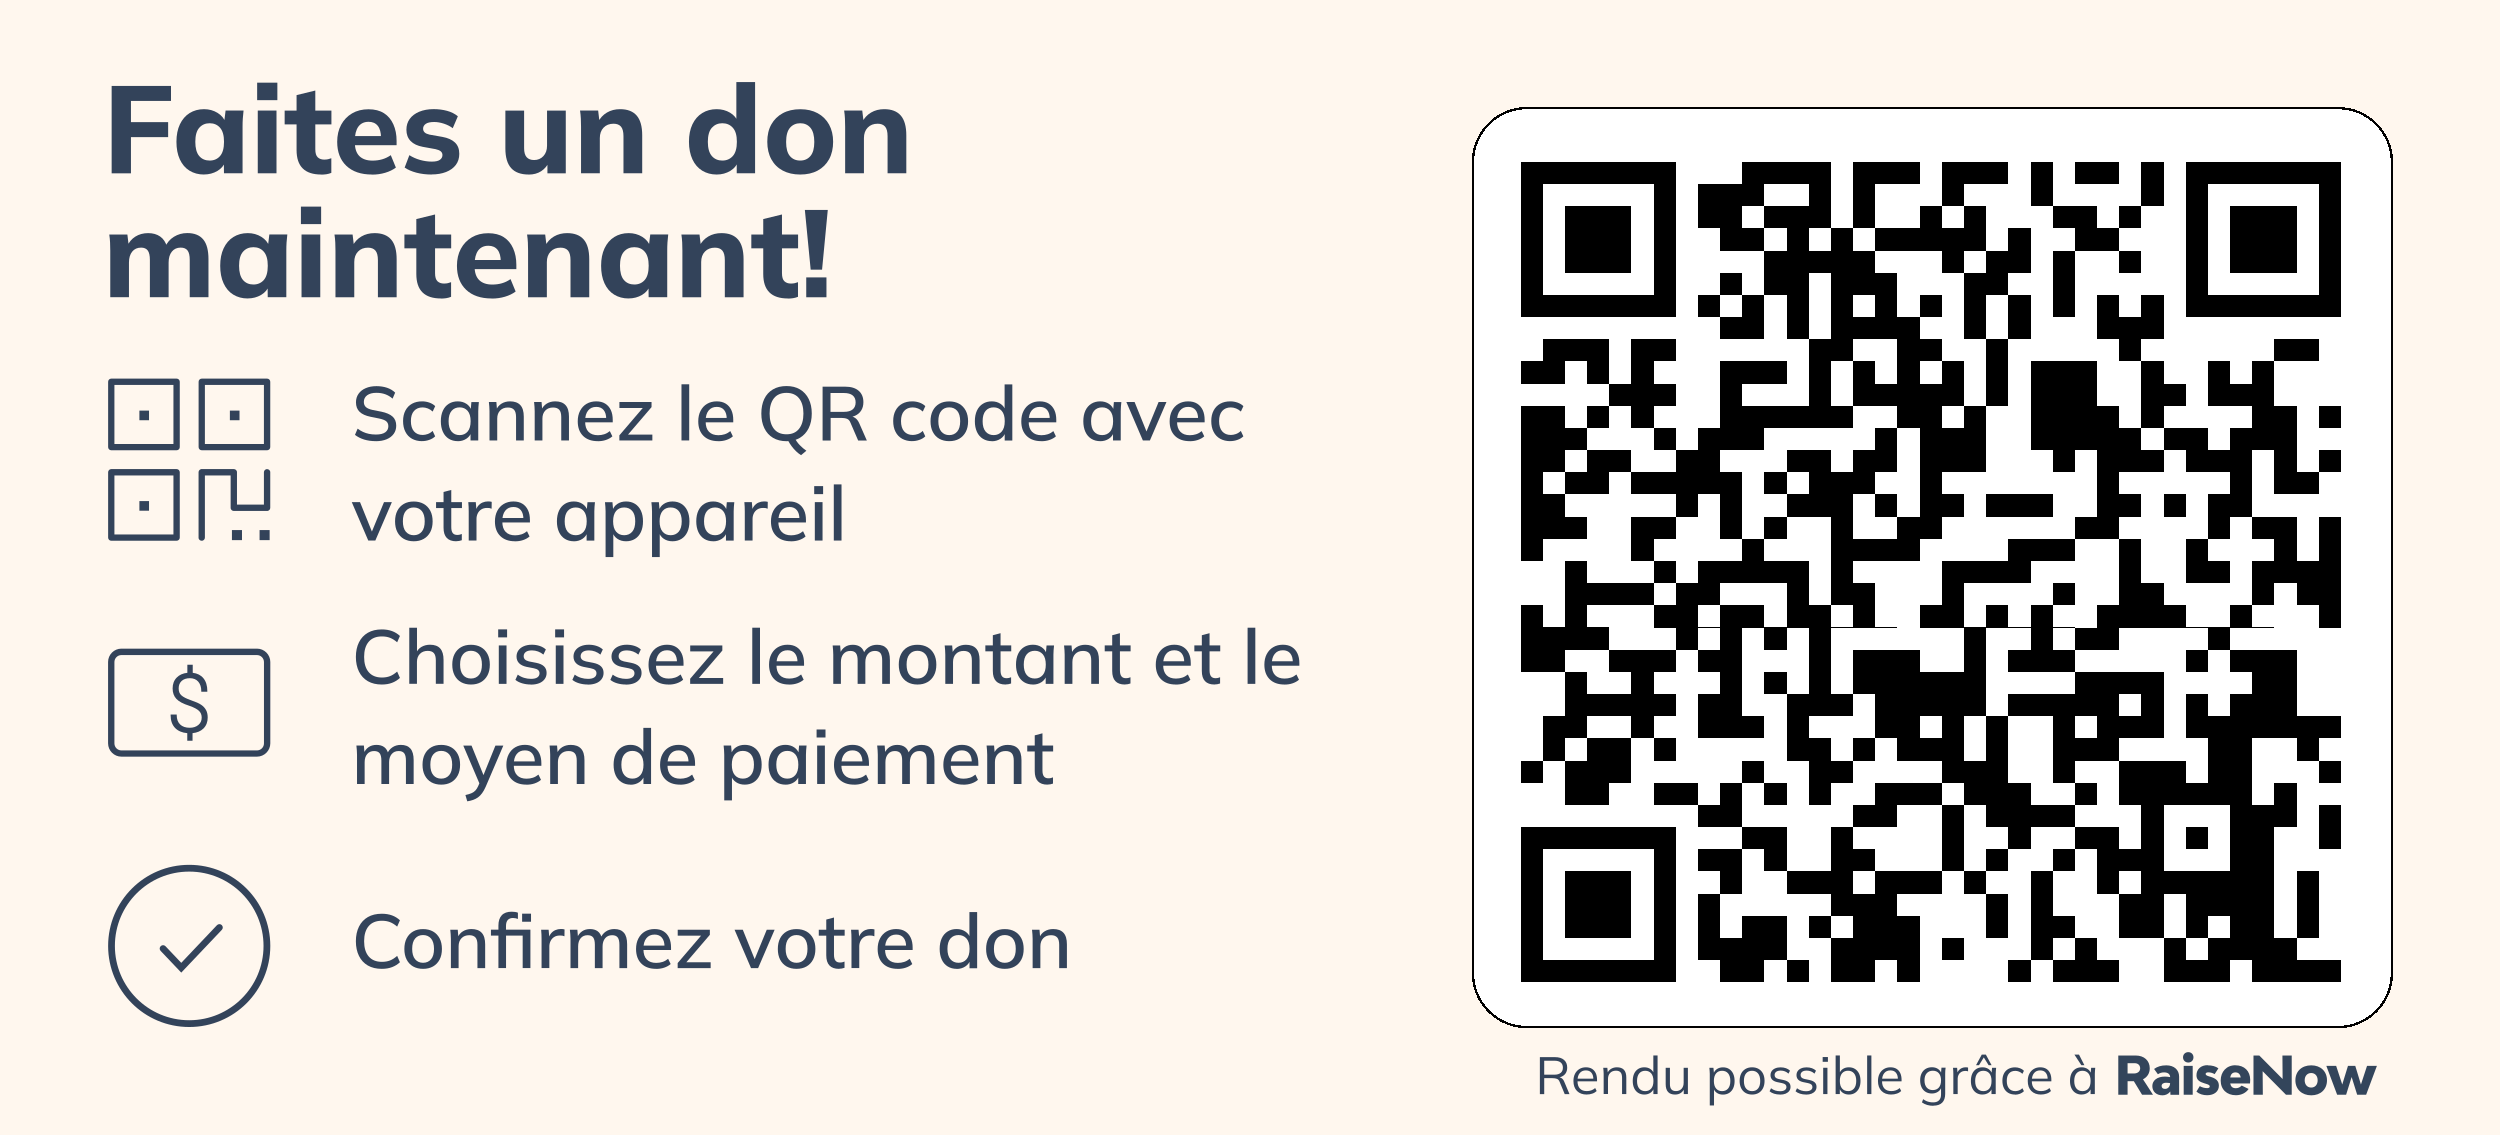 <?xml version="1.0" encoding="utf-8"?>
<svg xmlns="http://www.w3.org/2000/svg" version="1.1" viewBox="0 0 524.41 238.11">
  <rect x="0" y="0" width="524.41" height="238.11" fill="#808080" stroke="none"/>
  <defs>
    <style>
      .cls-1, .cls-2 {
        fill: none;
      }

      .cls-3, .cls-4 {
        fill: #33435a;
      }

      .cls-2 {
        stroke: #f1f2f2;
      }

      .cls-2, .cls-5 {
        stroke-miterlimit: 10;
      }

      .cls-5 {
        fill: #fff;
        stroke: #010101;
        stroke-width: .5px;
      }

      .cls-6 {
        fill: #fff7ee;
      }

      .cls-4 {
        fill-rule: evenodd;
      }

      .cls-7 {
        fill: #33455b;
      }

      .cls-8 {
        clip-path: url(#clippath);
      }
    </style>
    <clipPath id="clippath">
      <rect class="cls-1" height="12.25" width="54.36" x="444.33" y="217.51"/>
    </clipPath>
  </defs>
  <g id="Guides">
    <rect class="cls-2" height="1868.07" width="3527.77" x="-2725.76" y="-262.17"/>
  </g>
  <g id="BG">
    <rect class="cls-6" height="238.11" width="524.41" x="0"/>
  </g>
  <g id="Icons">
    <g>
      <path class="cls-3" d="M29.24,105.11h2.02v2.02h-2.02v-2.02Z"/>
      <path class="cls-4" d="M42.32,79.42h13.71c.37,0,.66.3.66.66v13.71c0,.37-.3.66-.66.66h-13.71c-.37,0-.66-.3-.66-.66v-13.71c0-.37.3-.66.66-.66ZM55.36,93.13v-12.38h-12.38v12.38h12.38Z"/>
      <path class="cls-3" d="M48.22,86.13h2.02v2.02h-2.02v-2.02Z"/>
      <path class="cls-4" d="M23.34,79.42h13.71c.37,0,.66.3.66.66v13.71c0,.37-.3.66-.66.66h-13.71c-.37,0-.66-.3-.66-.66v-13.71c0-.37.3-.66.66-.66ZM36.38,93.13v-12.38h-12.38v12.38h12.38Z"/>
      <path class="cls-3" d="M29.24,86.13h2.02v2.02h-2.02v-2.02Z"/>
      <path class="cls-4" d="M23.34,98.4h13.71c.37,0,.66.3.66.66v13.71c0,.37-.3.66-.66.66h-13.71c-.37,0-.66-.3-.66-.66v-13.71c0-.37.3-.66.66-.66ZM36.38,112.11v-12.38h-12.38v12.38h12.38Z"/>
      <path class="cls-3" d="M48.65,111.19h2.11v2.11h-2.11v-2.11Z"/>
      <path class="cls-3" d="M54.45,111.19h2.11v2.11h-2.11v-2.11Z"/>
      <path class="cls-3" d="M49.05,98.4c.33,0,.6.24.66.56v.11s0,6.78,0,6.78h5.65v-6.78c0-.33.24-.6.56-.66h.11c.33,0,.6.23.66.55v.11s0,7.45,0,7.45c0,.33-.24.6-.56.66h-.11s-6.98,0-6.98,0c-.33,0-.6-.24-.66-.56v-.11s0-6.78,0-6.78h-5.4v13.04c0,.33-.24.6-.56.66h-.11c-.33,0-.6-.23-.66-.55v-.11s0-13.71,0-13.71c0-.33.24-.6.56-.66h.11s6.73,0,6.73,0Z"/>
    </g>
    <g>
      <path class="cls-4" d="M39.69,182.83c-8.61,0-15.59,6.98-15.59,15.59s6.98,15.59,15.59,15.59,15.59-6.98,15.59-15.59-6.98-15.59-15.59-15.59ZM22.68,198.42c0-9.39,7.61-17.01,17.01-17.01s17.01,7.61,17.01,17.01-7.61,17.01-17.01,17.01-17.01-7.61-17.01-17.01Z"/>
      <path class="cls-4" d="M46.51,194.04c.28.27.3.72.03,1l-8.52,8.98-4.33-4.56c-.27-.28-.26-.73.03-1,.28-.27.73-.26,1,.03l3.3,3.48,7.49-7.9c.27-.28.72-.3,1-.03Z"/>
    </g>
    <g>
      <path class="cls-3" d="M53.9,158.72h-28.43c-1.54,0-2.8-1.25-2.8-2.8v-17.06c0-1.54,1.25-2.8,2.8-2.8h28.43c1.54,0,2.8,1.25,2.8,2.8v17.06c0,1.54-1.25,2.8-2.8,2.8ZM25.47,137.41c-.81,0-1.47.66-1.47,1.47v17.06c0,.81.66,1.47,1.47,1.47h28.43c.81,0,1.47-.66,1.47-1.47v-17.06c0-.81-.66-1.47-1.47-1.47h-28.43Z"/>
      <path class="cls-3" d="M39.28,155.37v-1.58c-1.08-.09-1.93-.46-2.54-1.08-.63-.65-.95-1.55-.95-2.68v-.14h1.28v.14c0,.82.24,1.47.71,1.93.47.46,1.15.7,2.01.7.75,0,1.36-.2,1.83-.6.47-.4.69-.9.69-1.54,0-.57-.19-1.04-.56-1.4-.38-.37-1.07-.74-2.06-1.08-1.26-.4-2.17-.88-2.69-1.44-.53-.56-.79-1.3-.79-2.19,0-.94.29-1.71.87-2.29.55-.56,1.29-.89,2.22-.99v-1.69h1.13v1.69c.95.11,1.7.49,2.23,1.13.55.66.83,1.57.83,2.7v.14h-1.27v-.14c0-.83-.22-1.5-.64-1.98-.42-.48-1.01-.72-1.74-.72s-1.33.2-1.74.58c-.41.39-.62.89-.62,1.55s.18,1.11.56,1.46c.39.36,1.06.7,2.01,1.03.99.34,1.7.65,2.15.96.46.31.8.69,1.03,1.12.23.43.34.95.34,1.55,0,.94-.3,1.71-.89,2.3-.56.55-1.33.88-2.29.98v1.59h-1.12Z"/>
    </g>
  </g>
  <g data-name="QR Border" id="QR_Border">
    <path class="cls-5" d="M320.3,22.68h170.11c6.25,0,11.33,5.07,11.33,11.33v170.11c0,6.25-5.07,11.33-11.33,11.33h-170.11c-6.25,0-11.33-5.07-11.33-11.33V34c0-6.25,5.07-11.33,11.33-11.33Z" shape-rendering="crispEdges"/>
  <svg height="200" role="img" viewBox="0 0 43 43" width="200" x="305" y="20">
      <path d="M3 3h7v1H3zM13 3h4v1H13zM18 3h3v1H18zM22 3h3v1H22zM26 3h1v1H26zM28 3h2v1H28zM31 3h1v1H31zM33,3 h7v1H33zM3 4h1v1H3zM9 4h1v1H9zM11 4h3v1H11zM16 4h1v1H16zM18 4h1v1H18zM22 4h1v1H22zM26 4h1v1H26zM31 4h1v1H31zM33 4h1v1H33zM39,4 h1v1H39zM3 5h1v1H3zM5 5h3v1H5zM9 5h1v1H9zM11 5h2v1H11zM14 5h3v1H14zM18 5h1v1H18zM21 5h1v1H21zM23 5h1v1H23zM27 5h2v1H27zM30 5h1v1H30zM33 5h1v1H33zM35 5h3v1H35zM39,5 h1v1H39zM3 6h1v1H3zM5 6h3v1H5zM9 6h1v1H9zM12 6h2v1H12zM15 6h1v1H15zM17 6h1v1H17zM19 6h5v1H19zM25 6h1v1H25zM28 6h2v1H28zM33 6h1v1H33zM35 6h3v1H35zM39,6 h1v1H39zM3 7h1v1H3zM5 7h3v1H5zM9 7h1v1H9zM14 7h5v1H14zM22 7h1v1H22zM24 7h2v1H24zM27 7h1v1H27zM30 7h1v1H30zM33 7h1v1H33zM35 7h3v1H35zM39,7 h1v1H39zM3 8h1v1H3zM9 8h1v1H9zM12 8h1v1H12zM14 8h2v1H14zM17 8h3v1H17zM23 8h2v1H23zM27 8h1v1H27zM33 8h1v1H33zM39,8 h1v1H39zM3 9h7v1H3zM11 9h1v1H11zM13 9h1v1H13zM15 9h1v1H15zM17 9h1v1H17zM19 9h1v1H19zM21 9h1v1H21zM23 9h1v1H23zM25 9h1v1H25zM27 9h1v1H27zM29 9h1v1H29zM31 9h1v1H31zM33,9 h7v1H33zM12 10h2v1H12zM15 10h1v1H15zM17 10h4v1H17zM23 10h1v1H23zM25 10h1v1H25zM29 10h3v1H29zM4 11h3v1H4zM8 11h2v1H8zM16 11h2v1H16zM20 11h2v1H20zM24 11h1v1H24zM30 11h1v1H30zM37 11h2v1H37zM3 12h2v1H3zM6 12h1v1H6zM8 12h1v1H8zM12 12h3v1H12zM16 12h1v1H16zM18 12h1v1H18zM20 12h1v1H20zM22 12h1v1H22zM24 12h1v1H24zM26 12h3v1H26zM31 12h1v1H31zM34 12h1v1H34zM36 12h1v1H36zM7 13h3v1H7zM12 13h1v1H12zM16 13h1v1H16zM18 13h5v1H18zM24 13h1v1H24zM26 13h3v1H26zM31 13h2v1H31zM34 13h3v1H34zM3 14h2v1H3zM6 14h1v1H6zM8 14h1v1H8zM12 14h6v1H12zM20 14h2v1H20zM23 14h1v1H23zM26 14h4v1H26zM31 14h1v1H31zM36 14h2v1H36zM39,14 h1v1H39zM3 15h3v1H3zM9 15h1v1H9zM11 15h3v1H11zM19 15h1v1H19zM21 15h3v1H21zM26 15h5v1H26zM32 15h2v1H32zM35 15h3v1H35zM3 16h2v1H3zM6 16h2v1H6zM10 16h2v1H10zM15 16h2v1H15zM18 16h2v1H18zM21 16h3v1H21zM27 16h1v1H27zM29 16h3v1H29zM33 16h3v1H33zM37 16h1v1H37zM39,16 h1v1H39zM3 17h1v1H3zM5 17h2v1H5zM8 17h5v1H8zM14 17h1v1H14zM16 17h3v1H16zM21 17h1v1H21zM29 17h1v1H29zM35 17h1v1H35zM37 17h2v1H37zM3 18h2v1H3zM10 18h1v1H10zM12 18h1v1H12zM15 18h3v1H15zM19 18h1v1H19zM21 18h2v1H21zM24 18h3v1H24zM29 18h2v1H29zM32 18h1v1H32zM34 18h2v1H34zM3 19h3v1H3zM8 19h2v1H8zM12 19h1v1H12zM14 19h1v1H14zM17 19h1v1H17zM20 19h2v1H20zM28 19h2v1H28zM34 19h1v1H34zM36 19h2v1H36zM39,19 h1v1H39zM3 20h1v1H3zM8 20h1v1H8zM13 20h1v1H13zM17 20h4v1H17zM25 20h3v1H25zM30 20h1v1H30zM33 20h1v1H33zM37 20h1v1H37zM39,20 h1v1H39zM5 21h1v1H5zM9 21h1v1H9zM11 21h5v1H11zM17 21h1v1H17zM22 21h4v1H22zM30 21h1v1H30zM33 21h2v1H33zM36,21 h4v1H36zM5 22h4v1H5zM10 22h2v1H10zM15 22h1v1H15zM17 22h2v1H17zM22 22h1v1H22zM27 22h1v1H27zM30 22h2v1H30zM36 22h1v1H36zM38,22 h2v1H38zM3 23h1v1H3zM5 23h1v1H5zM9 23h2v1H9zM12 23h2v1H12zM15 23h2v1H15zM18 23h1v1H18zM21 23h2v1H21zM24 23h1v1H24zM26 23h1v1H26zM29 23h4v1H29zM35 23h1v1H35zM39,23 h1v1H39zM3 24h4v1H3zM10 24h1v1H10zM12 24h1v1H12zM14 24h1v1H14zM16 24h1v1H16zM23 24h1v1H23zM26 24h1v1H26zM28 24h2v1H28zM34 24h1v1H34zM3 25h2v1H3zM7 25h3v1H7zM11 25h2v1H11zM16 25h1v1H16zM18 25h3v1H18zM23 25h1v1H23zM25 25h3v1H25zM33 25h1v1H33zM35 25h3v1H35zM5 26h1v1H5zM8 26h1v1H8zM12 26h1v1H12zM14 26h1v1H14zM16 26h1v1H16zM18 26h6v1H18zM28 26h4v1H28zM36 26h2v1H36zM5 27h5v1H5zM11 27h2v1H11zM15 27h3v1H15zM19 27h5v1H19zM25 27h5v1H25zM31 27h1v1H31zM33 27h1v1H33zM35 27h3v1H35zM4 28h2v1H4zM8 28h1v1H8zM11 28h3v1H11zM15 28h1v1H15zM19 28h2v1H19zM22 28h1v1H22zM24 28h1v1H24zM27 28h1v1H27zM29 28h3v1H29zM33,28 h7v1H33zM4 29h1v1H4zM6 29h2v1H6zM9 29h1v1H9zM15 29h2v1H15zM18 29h1v1H18zM20 29h3v1H20zM24 29h1v1H24zM27 29h3v1H27zM34 29h2v1H34zM38 29h1v1H38zM3 30h1v1H3zM5 30h3v1H5zM13 30h1v1H13zM16 30h2v1H16zM22 30h3v1H22zM27 30h1v1H27zM30 30h3v1H30zM34 30h2v1H34zM39,30 h1v1H39zM5 31h2v1H5zM9 31h2v1H9zM12 31h1v1H12zM14 31h1v1H14zM16 31h1v1H16zM19 31h3v1H19zM23 31h3v1H23zM28 31h1v1H28zM30 31h6v1H30zM37 31h1v1H37zM11 32h2v1H11zM18 32h2v1H18zM22 32h1v1H22zM24 32h4v1H24zM31 32h1v1H31zM35 32h3v1H35zM39,32 h1v1H39zM3 33h7v1H3zM13 33h2v1H13zM17 33h1v1H17zM22 33h1v1H22zM25 33h1v1H25zM28 33h2v1H28zM31 33h1v1H31zM33 33h1v1H33zM35 33h2v1H35zM39,33 h1v1H39zM3 34h1v1H3zM9 34h1v1H9zM11 34h2v1H11zM14 34h1v1H14zM17 34h2v1H17zM22 34h1v1H22zM24 34h1v1H24zM27 34h1v1H27zM29 34h3v1H29zM35 34h2v1H35zM3 35h1v1H3zM5 35h3v1H5zM9 35h1v1H9zM12 35h1v1H12zM15 35h3v1H15zM19 35h3v1H19zM23 35h1v1H23zM26 35h1v1H26zM29 35h1v1H29zM31 35h6v1H31zM38 35h1v1H38zM3 36h1v1H3zM5 36h3v1H5zM9 36h1v1H9zM11 36h1v1H11zM17 36h3v1H17zM24 36h1v1H24zM26 36h1v1H26zM30 36h2v1H30zM33 36h4v1H33zM38 36h1v1H38zM3 37h1v1H3zM5 37h3v1H5zM9 37h1v1H9zM11 37h1v1H11zM13 37h2v1H13zM16 37h1v1H16zM18 37h3v1H18zM24 37h1v1H24zM26 37h2v1H26zM30 37h2v1H30zM33 37h1v1H33zM35 37h2v1H35zM38 37h1v1H38zM3 38h1v1H3zM9 38h1v1H9zM11 38h4v1H11zM17 38h4v1H17zM22 38h1v1H22zM26 38h1v1H26zM28 38h1v1H28zM32 38h1v1H32zM34 38h4v1H34zM3 39h7v1H3zM12 39h2v1H12zM15 39h1v1H15zM17 39h2v1H17zM20 39h1v1H20zM25 39h1v1H25zM27 39h3v1H27zM32 39h3v1H32zM36,39 h4v1H36z" fill="#000000" shape-rendering="crispEdges"/>
    </svg>
  </g>
  <g id="FR">
    <g data-name="DONATE Text FR" id="DONATE_Text_FR">
      <g data-name="Body Text FR" id="Body_Text_FR">
        <g>
          <path class="cls-3" d="M78.84,92.54c-.91,0-1.73-.12-2.46-.34-.74-.23-1.38-.56-1.92-.98l.56-1.31c.36.28.74.51,1.13.69.39.18.81.32,1.25.41.44.09.93.14,1.45.14.9,0,1.55-.16,1.98-.48.42-.32.63-.74.63-1.26,0-.45-.15-.79-.44-1.04-.29-.25-.81-.44-1.54-.59l-1.74-.35c-1.03-.21-1.81-.56-2.31-1.05-.51-.49-.76-1.15-.76-1.99,0-.68.18-1.28.54-1.79.36-.51.87-.91,1.51-1.18.65-.28,1.4-.42,2.26-.42.8,0,1.54.12,2.21.34.67.23,1.24.57,1.7,1.02l-.54,1.26c-.48-.42-.99-.72-1.54-.92s-1.16-.3-1.86-.3c-.82,0-1.46.17-1.93.51-.46.34-.7.81-.7,1.39,0,.47.15.84.44,1.1s.78.47,1.46.61l1.74.34c1.08.22,1.87.57,2.38,1.03.51.46.77,1.1.77,1.91,0,.65-.17,1.22-.52,1.71-.35.49-.84.87-1.48,1.14-.64.27-1.4.41-2.27.41Z"/>
          <path class="cls-3" d="M88.55,92.54c-.81,0-1.52-.17-2.12-.5-.6-.34-1.07-.82-1.39-1.46-.33-.63-.49-1.39-.49-2.26s.17-1.6.5-2.22c.33-.62.79-1.09,1.39-1.42s1.3-.49,2.11-.49c.52,0,1.03.09,1.52.26.49.18.9.42,1.22.74l-.53,1.14c-.3-.29-.63-.5-1.01-.65-.37-.14-.74-.22-1.09-.22-.77,0-1.37.25-1.81.74-.44.49-.66,1.2-.66,2.13s.22,1.66.66,2.16c.44.5,1.04.75,1.81.75.34,0,.7-.07,1.07-.2s.71-.35,1.02-.65l.53,1.14c-.33.32-.74.57-1.24.74-.5.18-.99.26-1.5.26Z"/>
          <path class="cls-3" d="M96.02,92.54c-.71,0-1.34-.17-1.87-.5-.53-.33-.95-.81-1.24-1.44-.29-.63-.44-1.38-.44-2.24s.15-1.62.44-2.24c.29-.62.71-1.1,1.24-1.43s1.16-.5,1.87-.5,1.32.18,1.84.53c.52.35.87.83,1.04,1.44h-.18l.16-1.82h1.57c-.03.33-.06.66-.09.98-.03.33-.04.64-.04.95v6.13h-1.62v-1.79h.18c-.17.6-.52,1.07-1.05,1.42-.53.35-1.13.52-1.82.52ZM96.42,91.27c.69,0,1.25-.25,1.67-.74.42-.49.63-1.22.63-2.18s-.21-1.68-.63-2.17c-.42-.48-.98-.73-1.67-.73s-1.27.24-1.69.73c-.42.49-.63,1.21-.63,2.17s.21,1.69.62,2.18c.42.49.98.74,1.7.74Z"/>
          <path class="cls-3" d="M102.68,92.39v-6.13c0-.31-.01-.63-.04-.95-.03-.33-.06-.65-.09-.98h1.57l.14,1.7h-.19c.25-.6.62-1.05,1.14-1.37.51-.31,1.1-.47,1.78-.47.95,0,1.67.26,2.15.78.49.52.73,1.33.73,2.43v4.99h-1.62v-4.9c0-.71-.14-1.23-.42-1.54-.28-.31-.71-.47-1.29-.47-.68,0-1.23.21-1.63.63-.41.42-.61.99-.61,1.7v4.58h-1.62Z"/>
          <path class="cls-3" d="M112.16,92.39v-6.13c0-.31-.01-.63-.04-.95-.03-.33-.06-.65-.09-.98h1.57l.14,1.7h-.19c.25-.6.62-1.05,1.14-1.37.51-.31,1.1-.47,1.78-.47.95,0,1.67.26,2.15.78.49.52.73,1.33.73,2.43v4.99h-1.62v-4.9c0-.71-.14-1.23-.42-1.54-.28-.31-.71-.47-1.29-.47-.68,0-1.23.21-1.63.63-.41.42-.61.99-.61,1.7v4.58h-1.62Z"/>
          <path class="cls-3" d="M125.38,92.54c-1.3,0-2.33-.37-3.07-1.1-.75-.74-1.12-1.75-1.12-3.06,0-.84.16-1.58.49-2.21.33-.63.78-1.12,1.36-1.46s1.26-.52,2.02-.52,1.39.16,1.9.48c.51.32.9.77,1.17,1.35.27.58.4,1.27.4,2.06v.51h-6.08v-.93h4.98l-.27.21c0-.8-.18-1.42-.54-1.86s-.87-.66-1.54-.66c-.75,0-1.32.26-1.73.78-.41.52-.61,1.23-.61,2.14v.16c0,.95.23,1.66.7,2.14.46.48,1.12.72,1.98.72.47,0,.91-.07,1.32-.2.41-.13.8-.35,1.18-.66l.53,1.1c-.37.33-.83.58-1.36.76-.53.18-1.1.26-1.7.26Z"/>
          <path class="cls-3" d="M129.92,92.39v-1.07l5.25-6.14.02.4h-5.26v-1.25h6.74v1.07l-5.3,6.19-.02-.43h5.49v1.23h-6.91Z"/>
          <path class="cls-3" d="M142.95,92.39v-11.78h1.62v11.78h-1.62Z"/>
          <path class="cls-3" d="M150.66,92.54c-1.3,0-2.33-.37-3.07-1.1-.75-.74-1.12-1.75-1.12-3.06,0-.84.16-1.58.49-2.21.33-.63.78-1.12,1.36-1.46s1.26-.52,2.02-.52,1.39.16,1.9.48c.51.32.9.77,1.17,1.35.27.58.4,1.27.4,2.06v.51h-6.08v-.93h4.98l-.27.21c0-.8-.18-1.42-.54-1.86s-.87-.66-1.54-.66c-.75,0-1.32.26-1.73.78-.41.52-.61,1.23-.61,2.14v.16c0,.95.23,1.66.7,2.14.46.48,1.12.72,1.98.72.47,0,.91-.07,1.32-.2.41-.13.8-.35,1.18-.66l.53,1.1c-.37.33-.83.58-1.36.76-.53.18-1.1.26-1.7.26Z"/>
          <path class="cls-3" d="M159.7,86.75c0-1.18.21-2.21.62-3.07s1.02-1.53,1.82-2c.79-.47,1.74-.7,2.84-.7s2.03.23,2.82.7c.79.47,1.4,1.14,1.83,2s.65,1.88.65,3.06-.22,2.21-.65,3.08c-.43.87-1.05,1.54-1.84,2.02-.79.47-1.73.71-2.81.71s-2.04-.24-2.83-.71c-.79-.47-1.4-1.15-1.82-2.02-.42-.87-.63-1.89-.63-3.06ZM161.44,86.75c0,1.37.3,2.43.9,3.2.6.77,1.48,1.15,2.64,1.15s2.01-.38,2.62-1.14c.62-.76.93-1.83.93-3.21s-.31-2.44-.92-3.2-1.49-1.14-2.63-1.14-2.04.38-2.64,1.14c-.6.76-.9,1.82-.9,3.2ZM168.02,95.47c-.33-.2-.66-.46-1-.78s-.65-.67-.94-1.06c-.29-.39-.55-.79-.76-1.19l1.38-.56c.28.55.64,1.06,1.08,1.51.44.45.9.84,1.37,1.16l-1.12.93Z"/>
          <path class="cls-3" d="M172.55,92.39v-11.28h4.77c1.21,0,2.14.29,2.8.86.66.57.99,1.37.99,2.39,0,.67-.15,1.25-.45,1.73-.3.48-.72.85-1.26,1.1-.54.25-1.18.38-1.92.38l.26-.26h.43c.44,0,.83.11,1.18.34.35.22.63.58.86,1.07l1.62,3.68h-1.82l-1.6-3.7c-.16-.44-.41-.72-.74-.85s-.75-.19-1.24-.19h-2.19v4.74h-1.66ZM174.21,86.39h2.83c.8,0,1.41-.17,1.82-.51.41-.34.62-.83.62-1.47s-.21-1.14-.62-1.47c-.41-.33-1.02-.5-1.82-.5h-2.83v3.95Z"/>
          <path class="cls-3" d="M191.36,92.54c-.81,0-1.52-.17-2.12-.5-.6-.34-1.07-.82-1.39-1.46-.33-.63-.49-1.39-.49-2.26s.17-1.6.5-2.22c.33-.62.79-1.09,1.39-1.42s1.3-.49,2.11-.49c.52,0,1.03.09,1.52.26.49.18.9.42,1.22.74l-.53,1.14c-.3-.29-.63-.5-1.01-.65-.37-.14-.74-.22-1.09-.22-.77,0-1.37.25-1.81.74-.44.49-.66,1.2-.66,2.13s.22,1.66.66,2.16c.44.5,1.04.75,1.81.75.34,0,.7-.07,1.07-.2s.71-.35,1.02-.65l.53,1.14c-.33.32-.74.57-1.24.74-.5.18-.99.26-1.5.26Z"/>
          <path class="cls-3" d="M199.11,92.54c-.8,0-1.49-.17-2.08-.5-.59-.34-1.04-.82-1.36-1.44-.32-.62-.48-1.37-.48-2.23s.16-1.61.48-2.23c.32-.62.77-1.1,1.36-1.44.59-.34,1.28-.5,2.08-.5s1.5.17,2.09.5,1.05.82,1.38,1.44c.33.62.49,1.37.49,2.23s-.16,1.61-.49,2.23c-.33.62-.78,1.1-1.38,1.44s-1.29.5-2.09.5ZM199.11,91.27c.7,0,1.26-.25,1.68-.74.42-.49.62-1.22.62-2.18s-.21-1.68-.62-2.17c-.42-.48-.98-.73-1.68-.73s-1.25.24-1.66.73c-.42.49-.62,1.21-.62,2.17s.21,1.69.62,2.18c.42.49.97.74,1.66.74Z"/>
          <path class="cls-3" d="M208.04,92.54c-.7,0-1.33-.17-1.86-.5-.54-.33-.96-.81-1.25-1.44-.29-.63-.44-1.38-.44-2.24s.15-1.62.44-2.24c.29-.62.71-1.1,1.25-1.43.54-.34,1.16-.5,1.86-.5s1.3.17,1.83.52.88.82,1.05,1.42h-.19v-5.5h1.62v11.78h-1.6v-1.82h.19c-.18.61-.53,1.09-1.06,1.44s-1.14.53-1.84.53ZM208.44,91.27c.69,0,1.25-.25,1.68-.74.43-.49.64-1.22.64-2.18s-.21-1.68-.64-2.17c-.43-.48-.99-.73-1.68-.73s-1.27.24-1.69.73c-.42.49-.63,1.21-.63,2.17s.21,1.69.63,2.18c.42.49.98.74,1.69.74Z"/>
          <path class="cls-3" d="M218.42,92.54c-1.3,0-2.33-.37-3.07-1.1-.75-.74-1.12-1.75-1.12-3.06,0-.84.16-1.58.49-2.21.33-.63.78-1.12,1.36-1.46s1.26-.52,2.02-.52,1.39.16,1.9.48c.51.32.9.77,1.17,1.35.27.58.4,1.27.4,2.06v.51h-6.08v-.93h4.98l-.27.21c0-.8-.18-1.42-.54-1.86s-.87-.66-1.54-.66c-.75,0-1.32.26-1.73.78-.41.52-.61,1.23-.61,2.14v.16c0,.95.23,1.66.7,2.14.46.48,1.12.72,1.98.72.47,0,.91-.07,1.32-.2.41-.13.8-.35,1.18-.66l.53,1.1c-.37.33-.83.58-1.36.76-.53.18-1.1.26-1.7.26Z"/>
          <path class="cls-3" d="M230.79,92.54c-.71,0-1.34-.17-1.87-.5-.53-.33-.95-.81-1.24-1.44-.29-.63-.44-1.38-.44-2.24s.15-1.62.44-2.24c.29-.62.71-1.1,1.24-1.43s1.16-.5,1.87-.5,1.32.18,1.84.53c.52.35.87.83,1.04,1.44h-.18l.16-1.82h1.57c-.03.33-.06.66-.09.98-.03.33-.04.64-.04.95v6.13h-1.62v-1.79h.18c-.17.6-.52,1.07-1.05,1.42-.53.35-1.13.52-1.82.52ZM231.19,91.27c.69,0,1.25-.25,1.67-.74.42-.49.63-1.22.63-2.18s-.21-1.68-.63-2.17c-.42-.48-.98-.73-1.67-.73s-1.27.24-1.69.73c-.42.49-.63,1.21-.63,2.17s.21,1.69.62,2.18c.42.49.98.74,1.7.74Z"/>
          <path class="cls-3" d="M239.73,92.39l-3.46-8.06h1.73l2.72,6.74h-.46l2.77-6.74h1.65l-3.47,8.06h-1.47Z"/>
          <path class="cls-3" d="M249.54,92.54c-1.3,0-2.33-.37-3.07-1.1-.75-.74-1.12-1.75-1.12-3.06,0-.84.16-1.58.49-2.21.33-.63.78-1.12,1.36-1.46s1.26-.52,2.02-.52,1.39.16,1.9.48c.51.32.9.77,1.17,1.35.27.58.4,1.27.4,2.06v.51h-6.08v-.93h4.98l-.27.21c0-.8-.18-1.42-.54-1.86s-.87-.66-1.54-.66c-.75,0-1.32.26-1.73.78-.41.52-.61,1.23-.61,2.14v.16c0,.95.23,1.66.7,2.14.46.48,1.12.72,1.98.72.47,0,.91-.07,1.32-.2.41-.13.8-.35,1.18-.66l.53,1.1c-.37.33-.83.58-1.36.76-.53.18-1.1.26-1.7.26Z"/>
          <path class="cls-3" d="M258.08,92.54c-.81,0-1.52-.17-2.12-.5s-1.07-.82-1.39-1.46c-.33-.63-.49-1.39-.49-2.26s.17-1.6.5-2.22c.33-.62.79-1.09,1.39-1.42.6-.33,1.3-.49,2.11-.49.52,0,1.03.09,1.52.26.49.18.9.42,1.22.74l-.53,1.14c-.3-.29-.63-.5-1.01-.65-.37-.14-.74-.22-1.09-.22-.77,0-1.37.25-1.81.74-.44.49-.66,1.2-.66,2.13s.22,1.66.66,2.16c.44.5,1.04.75,1.81.75.34,0,.7-.07,1.07-.2.37-.13.71-.35,1.02-.65l.53,1.14c-.33.32-.74.57-1.24.74-.5.18-.99.26-1.5.26Z"/>
          <path class="cls-3" d="M77.25,113.39l-3.46-8.06h1.73l2.72,6.74h-.46l2.77-6.74h1.65l-3.47,8.06h-1.47Z"/>
          <path class="cls-3" d="M86.79,113.54c-.8,0-1.49-.17-2.08-.5-.59-.34-1.04-.82-1.36-1.44-.32-.62-.48-1.37-.48-2.23s.16-1.61.48-2.23c.32-.62.77-1.1,1.36-1.44.59-.34,1.28-.5,2.08-.5s1.5.17,2.09.5,1.05.82,1.38,1.44c.33.62.49,1.37.49,2.23s-.16,1.61-.49,2.23c-.33.62-.78,1.1-1.38,1.44s-1.29.5-2.09.5ZM86.79,112.27c.7,0,1.26-.25,1.68-.74.42-.49.62-1.22.62-2.18s-.21-1.68-.62-2.17c-.42-.48-.98-.73-1.68-.73s-1.25.24-1.66.73c-.42.49-.62,1.21-.62,2.17s.21,1.69.62,2.18c.42.49.97.74,1.66.74Z"/>
          <path class="cls-3" d="M95.69,113.54c-.87,0-1.54-.24-1.98-.71-.45-.47-.67-1.19-.67-2.14v-4.11h-1.57v-1.25h1.57v-2.13l1.62-.43v2.56h2.24v1.25h-2.24v3.97c0,.6.11,1.02.32,1.28.21.26.52.38.93.38.2,0,.38-.02.54-.06.15-.04.3-.08.42-.14v1.31c-.16.06-.35.11-.56.15-.21.04-.42.06-.61.06Z"/>
          <path class="cls-3" d="M98.32,113.39v-6.06c0-.33,0-.66-.02-1s-.04-.67-.07-1h1.57l.18,2.08h-.26c.11-.5.29-.92.54-1.25.26-.33.57-.58.94-.74s.75-.24,1.16-.24c.17,0,.31,0,.43.02.12.02.23.04.35.07l-.02,1.44c-.18-.07-.34-.12-.47-.14-.13-.02-.3-.02-.49-.02-.47,0-.87.1-1.2.31s-.58.49-.75.84c-.17.35-.26.73-.26,1.14v4.54h-1.63Z"/>
          <path class="cls-3" d="M108.01,113.54c-1.3,0-2.33-.37-3.07-1.1-.75-.74-1.12-1.75-1.12-3.06,0-.84.16-1.58.49-2.21.33-.63.78-1.12,1.36-1.46s1.26-.52,2.02-.52,1.39.16,1.9.48c.51.32.9.77,1.17,1.35.27.58.4,1.27.4,2.06v.51h-6.08v-.93h4.98l-.27.21c0-.8-.18-1.42-.54-1.86s-.87-.66-1.54-.66c-.75,0-1.32.26-1.73.78-.41.52-.61,1.23-.61,2.14v.16c0,.95.23,1.66.7,2.14.46.48,1.12.72,1.98.72.47,0,.91-.07,1.32-.2.41-.13.8-.35,1.18-.66l.53,1.1c-.37.33-.83.58-1.36.76-.53.18-1.1.26-1.7.26Z"/>
          <path class="cls-3" d="M120.37,113.54c-.71,0-1.34-.17-1.87-.5-.53-.33-.95-.81-1.24-1.44-.29-.63-.44-1.38-.44-2.24s.15-1.62.44-2.24c.29-.62.71-1.1,1.24-1.43s1.16-.5,1.87-.5,1.32.18,1.84.53c.52.35.87.83,1.04,1.44h-.18l.16-1.82h1.57c-.03.33-.06.66-.09.98-.03.33-.04.64-.04.95v6.13h-1.62v-1.79h.18c-.17.6-.52,1.07-1.05,1.42-.53.35-1.13.52-1.82.52ZM120.77,112.27c.69,0,1.25-.25,1.67-.74.42-.49.63-1.22.63-2.18s-.21-1.68-.63-2.17c-.42-.48-.98-.73-1.67-.73s-1.27.24-1.69.73c-.42.49-.63,1.21-.63,2.17s.21,1.69.62,2.18c.42.49.98.74,1.7.74Z"/>
          <path class="cls-3" d="M127.03,116.85v-9.58c0-.31-.01-.63-.04-.95-.03-.33-.06-.65-.09-.98h1.57l.16,1.82h-.18c.17-.61.51-1.09,1.03-1.44.52-.35,1.13-.53,1.85-.53s1.34.17,1.87.5.95.81,1.24,1.43c.29.62.44,1.37.44,2.24s-.15,1.61-.44,2.24c-.29.63-.71,1.11-1.24,1.44-.53.33-1.16.5-1.87.5s-1.31-.17-1.83-.52c-.52-.35-.86-.82-1.03-1.42h.18v5.25h-1.62ZM130.93,112.27c.7,0,1.27-.25,1.69-.74.42-.49.63-1.22.63-2.18s-.21-1.68-.63-2.17c-.42-.48-.98-.73-1.69-.73s-1.27.24-1.69.73c-.42.49-.63,1.21-.63,2.17s.21,1.69.63,2.18c.42.49.98.74,1.69.74Z"/>
          <path class="cls-3" d="M136.77,116.85v-9.58c0-.31-.01-.63-.04-.95-.03-.33-.06-.65-.09-.98h1.57l.16,1.82h-.18c.17-.61.51-1.09,1.03-1.44.52-.35,1.13-.53,1.85-.53s1.34.17,1.87.5.95.81,1.24,1.43c.29.62.44,1.37.44,2.24s-.15,1.61-.44,2.24c-.29.63-.71,1.11-1.24,1.44-.53.33-1.16.5-1.87.5s-1.31-.17-1.83-.52c-.52-.35-.86-.82-1.03-1.42h.18v5.25h-1.62ZM140.68,112.27c.7,0,1.27-.25,1.69-.74.42-.49.63-1.22.63-2.18s-.21-1.68-.63-2.17c-.42-.48-.98-.73-1.69-.73s-1.27.24-1.69.73c-.42.49-.63,1.21-.63,2.17s.21,1.69.63,2.18c.42.49.98.74,1.69.74Z"/>
          <path class="cls-3" d="M149.6,113.54c-.71,0-1.34-.17-1.87-.5-.53-.33-.95-.81-1.24-1.44-.29-.63-.44-1.38-.44-2.24s.15-1.62.44-2.24c.29-.62.71-1.1,1.24-1.43s1.16-.5,1.87-.5,1.32.18,1.84.53c.52.35.87.83,1.04,1.44h-.18l.16-1.82h1.57c-.03.33-.06.66-.09.98-.03.33-.04.64-.04.95v6.13h-1.62v-1.79h.18c-.17.6-.52,1.07-1.05,1.42-.53.35-1.13.52-1.82.52ZM150,112.27c.69,0,1.25-.25,1.67-.74.42-.49.63-1.22.63-2.18s-.21-1.68-.63-2.17c-.42-.48-.98-.73-1.67-.73s-1.27.24-1.69.73c-.42.49-.63,1.21-.63,2.17s.21,1.69.62,2.18c.42.49.98.74,1.7.74Z"/>
          <path class="cls-3" d="M156.23,113.39v-6.06c0-.33,0-.66-.02-1s-.04-.67-.07-1h1.57l.18,2.08h-.26c.11-.5.29-.92.54-1.25.26-.33.57-.58.94-.74s.75-.24,1.16-.24c.17,0,.31,0,.43.02.12.02.23.04.35.07l-.02,1.44c-.18-.07-.34-.12-.47-.14-.13-.02-.3-.02-.49-.02-.47,0-.87.1-1.2.31s-.58.49-.75.84c-.17.35-.26.73-.26,1.14v4.54h-1.63Z"/>
          <path class="cls-3" d="M165.91,113.54c-1.3,0-2.33-.37-3.07-1.1-.75-.74-1.12-1.75-1.12-3.06,0-.84.16-1.58.49-2.21.33-.63.78-1.12,1.36-1.46s1.26-.52,2.02-.52,1.39.16,1.9.48c.51.32.9.77,1.17,1.35.27.58.4,1.27.4,2.06v.51h-6.08v-.93h4.98l-.27.21c0-.8-.18-1.42-.54-1.86s-.87-.66-1.54-.66c-.75,0-1.32.26-1.73.78-.41.52-.61,1.23-.61,2.14v.16c0,.95.23,1.66.7,2.14.46.48,1.12.72,1.98.72.47,0,.91-.07,1.32-.2.41-.13.8-.35,1.18-.66l.53,1.1c-.37.33-.83.58-1.36.76-.53.18-1.1.26-1.7.26Z"/>
          <path class="cls-3" d="M170.79,103.65v-1.68h1.87v1.68h-1.87ZM170.92,113.39v-8.06h1.62v8.06h-1.62Z"/>
          <path class="cls-3" d="M174.9,113.39v-11.78h1.62v11.78h-1.62Z"/>
        </g>
        <g>
          <path class="cls-3" d="M80.1,143.59c-1.15,0-2.13-.23-2.94-.7-.81-.47-1.43-1.14-1.86-2.01-.43-.87-.65-1.9-.65-3.08s.22-2.21.65-3.07c.43-.86,1.05-1.53,1.86-2,.81-.47,1.79-.7,2.94-.7.8,0,1.51.12,2.14.35.63.23,1.18.58,1.65,1.02l-.58,1.33c-.51-.44-1.01-.75-1.5-.94-.49-.19-1.05-.29-1.69-.29-1.22,0-2.14.37-2.78,1.12s-.96,1.81-.96,3.18.32,2.44.96,3.19,1.57,1.13,2.78,1.13c.64,0,1.2-.1,1.69-.29.49-.19.98-.51,1.5-.96l.58,1.33c-.47.45-1.02.79-1.65,1.03-.63.24-1.34.36-2.14.36Z"/>
          <path class="cls-3" d="M85.85,143.45v-11.78h1.62v5.42h-.22c.23-.61.61-1.07,1.14-1.38s1.13-.47,1.81-.47c.96,0,1.67.26,2.14.79.47.53.7,1.33.7,2.39v5.02h-1.62v-4.93c0-.69-.14-1.2-.41-1.51-.27-.31-.7-.47-1.29-.47-.68,0-1.23.21-1.64.63s-.62.98-.62,1.67v4.61h-1.62Z"/>
          <path class="cls-3" d="M98.79,143.59c-.8,0-1.49-.17-2.08-.5-.59-.34-1.04-.82-1.36-1.44-.32-.62-.48-1.37-.48-2.23s.16-1.61.48-2.23c.32-.62.77-1.1,1.36-1.44.59-.34,1.28-.5,2.08-.5s1.5.17,2.09.5,1.05.82,1.38,1.44c.33.62.49,1.37.49,2.23s-.16,1.61-.49,2.23c-.33.62-.78,1.1-1.38,1.44s-1.29.5-2.09.5ZM98.79,142.33c.7,0,1.26-.25,1.68-.74s.62-1.22.62-2.18-.21-1.68-.62-2.17c-.42-.48-.98-.73-1.68-.73s-1.25.24-1.66.73c-.42.49-.62,1.21-.62,2.17s.21,1.69.62,2.18.97.74,1.66.74Z"/>
          <path class="cls-3" d="M104.5,133.7v-1.68h1.87v1.68h-1.87ZM104.63,143.45v-8.06h1.62v8.06h-1.62Z"/>
          <path class="cls-3" d="M111.38,143.59c-.67,0-1.29-.09-1.86-.26-.57-.17-1.04-.41-1.41-.72l.5-1.1c.39.3.83.52,1.31.67.48.15.97.22,1.47.22.59,0,1.03-.1,1.33-.31s.45-.49.45-.86c0-.28-.09-.5-.28-.67s-.49-.3-.92-.38l-1.54-.3c-.68-.15-1.2-.41-1.55-.77s-.53-.83-.53-1.39c0-.48.13-.91.39-1.28s.63-.67,1.12-.88c.49-.21,1.05-.32,1.7-.32.6,0,1.15.09,1.66.26.51.17.94.42,1.28.74l-.51,1.07c-.33-.28-.7-.49-1.12-.65-.42-.15-.84-.23-1.26-.23-.6,0-1.04.11-1.33.34-.29.22-.43.52-.43.88,0,.28.09.5.26.68.18.18.46.31.84.41l1.54.3c.73.15,1.27.39,1.63.74.36.34.54.8.54,1.38,0,.5-.14.94-.42,1.31-.28.37-.66.66-1.15.85-.49.19-1.07.29-1.73.29Z"/>
          <path class="cls-3" d="M116.45,133.7v-1.68h1.87v1.68h-1.87ZM116.58,143.45v-8.06h1.62v8.06h-1.62Z"/>
          <path class="cls-3" d="M123.33,143.59c-.67,0-1.29-.09-1.86-.26-.57-.17-1.04-.41-1.41-.72l.5-1.1c.39.3.83.52,1.31.67.48.15.97.22,1.47.22.59,0,1.03-.1,1.33-.31s.45-.49.45-.86c0-.28-.09-.5-.28-.67s-.49-.3-.92-.38l-1.54-.3c-.68-.15-1.2-.41-1.55-.77s-.53-.83-.53-1.39c0-.48.13-.91.39-1.28s.63-.67,1.12-.88c.49-.21,1.05-.32,1.7-.32.6,0,1.15.09,1.66.26.51.17.94.42,1.28.74l-.51,1.07c-.33-.28-.7-.49-1.12-.65-.42-.15-.84-.23-1.26-.23-.6,0-1.04.11-1.33.34-.29.22-.43.52-.43.88,0,.28.09.5.26.68.18.18.46.31.84.41l1.54.3c.73.15,1.27.39,1.63.74.36.34.54.8.54,1.38,0,.5-.14.94-.42,1.31-.28.37-.66.66-1.15.85-.49.19-1.07.29-1.73.29Z"/>
          <path class="cls-3" d="M131.3,143.59c-.67,0-1.29-.09-1.86-.26-.57-.17-1.04-.41-1.41-.72l.5-1.1c.39.3.83.52,1.31.67.48.15.97.22,1.47.22.59,0,1.03-.1,1.33-.31s.45-.49.45-.86c0-.28-.09-.5-.28-.67s-.49-.3-.92-.38l-1.54-.3c-.68-.15-1.2-.41-1.55-.77s-.53-.83-.53-1.39c0-.48.13-.91.39-1.28s.63-.67,1.12-.88c.49-.21,1.05-.32,1.7-.32.6,0,1.15.09,1.66.26.51.17.94.42,1.28.74l-.51,1.07c-.33-.28-.7-.49-1.12-.65-.42-.15-.84-.23-1.26-.23-.6,0-1.04.11-1.33.34-.29.22-.43.52-.43.88,0,.28.09.5.26.68.18.18.46.31.84.41l1.54.3c.73.15,1.27.39,1.63.74.36.34.54.8.54,1.38,0,.5-.14.94-.42,1.31-.28.37-.66.66-1.15.85-.49.19-1.07.29-1.73.29Z"/>
          <path class="cls-3" d="M140.23,143.59c-1.3,0-2.33-.37-3.07-1.1s-1.12-1.75-1.12-3.06c0-.84.16-1.58.49-2.21.33-.63.78-1.12,1.36-1.46s1.26-.52,2.02-.52,1.39.16,1.9.48c.51.32.9.77,1.17,1.35.27.58.4,1.27.4,2.06v.51h-6.08v-.93h4.98l-.27.21c0-.8-.18-1.42-.54-1.86-.36-.44-.87-.66-1.54-.66-.75,0-1.32.26-1.73.78-.41.52-.61,1.23-.61,2.14v.16c0,.95.23,1.66.7,2.14.46.48,1.12.72,1.98.72.47,0,.91-.07,1.32-.2.41-.13.8-.35,1.18-.66l.53,1.1c-.37.33-.83.58-1.36.76-.53.18-1.1.26-1.7.26Z"/>
          <path class="cls-3" d="M144.77,143.45v-1.07l5.25-6.14.02.4h-5.26v-1.25h6.74v1.07l-5.3,6.19-.02-.43h5.49v1.23h-6.91Z"/>
          <path class="cls-3" d="M157.8,143.45v-11.78h1.62v11.78h-1.62Z"/>
          <path class="cls-3" d="M165.51,143.59c-1.3,0-2.33-.37-3.07-1.1s-1.12-1.75-1.12-3.06c0-.84.16-1.58.49-2.21.33-.63.78-1.12,1.36-1.46s1.26-.52,2.02-.52,1.39.16,1.9.48c.51.32.9.77,1.17,1.35.27.58.4,1.27.4,2.06v.51h-6.08v-.93h4.98l-.27.21c0-.8-.18-1.42-.54-1.86-.36-.44-.87-.66-1.54-.66-.75,0-1.32.26-1.73.78-.41.52-.61,1.23-.61,2.14v.16c0,.95.23,1.66.7,2.14.46.48,1.12.72,1.98.72.47,0,.91-.07,1.32-.2.41-.13.8-.35,1.18-.66l.53,1.1c-.37.33-.83.58-1.36.76-.53.18-1.1.26-1.7.26Z"/>
          <path class="cls-3" d="M174.79,143.45v-6.13c0-.31-.01-.63-.04-.95-.03-.33-.06-.65-.09-.98h1.57l.14,1.7h-.19c.22-.59.57-1.04,1.03-1.36s1.02-.48,1.67-.48,1.2.16,1.62.47.71.8.87,1.45h-.26c.21-.59.58-1.05,1.09-1.4.51-.35,1.1-.52,1.78-.52.9,0,1.57.26,2.02.78.45.52.67,1.33.67,2.43v4.99h-1.62v-4.91c0-.7-.12-1.21-.36-1.53-.24-.31-.63-.47-1.16-.47-.62,0-1.11.21-1.47.64s-.54,1-.54,1.73v4.54h-1.62v-4.91c0-.7-.12-1.21-.36-1.53-.24-.31-.63-.47-1.16-.47-.62,0-1.1.21-1.46.64s-.53,1-.53,1.73v4.54h-1.62Z"/>
          <path class="cls-3" d="M192.45,143.59c-.8,0-1.49-.17-2.08-.5-.59-.34-1.04-.82-1.36-1.44-.32-.62-.48-1.37-.48-2.23s.16-1.61.48-2.23c.32-.62.77-1.1,1.36-1.44.59-.34,1.28-.5,2.08-.5s1.5.17,2.09.5,1.05.82,1.38,1.44c.33.62.49,1.37.49,2.23s-.16,1.61-.49,2.23c-.33.62-.78,1.1-1.38,1.44s-1.29.5-2.09.5ZM192.45,142.33c.7,0,1.26-.25,1.68-.74s.62-1.22.62-2.18-.21-1.68-.62-2.17c-.42-.48-.98-.73-1.68-.73s-1.25.24-1.66.73c-.42.49-.62,1.21-.62,2.17s.21,1.69.62,2.18.97.74,1.66.74Z"/>
          <path class="cls-3" d="M198.29,143.45v-6.13c0-.31-.01-.63-.04-.95-.03-.33-.06-.65-.09-.98h1.57l.14,1.7h-.19c.25-.6.62-1.05,1.14-1.37.51-.31,1.1-.47,1.78-.47.95,0,1.67.26,2.15.78.49.52.73,1.33.73,2.43v4.99h-1.62v-4.9c0-.71-.14-1.23-.42-1.54-.28-.31-.71-.47-1.29-.47-.68,0-1.23.21-1.63.63-.41.42-.61.99-.61,1.7v4.58h-1.62Z"/>
          <path class="cls-3" d="M210.91,143.59c-.87,0-1.54-.24-1.98-.71-.45-.47-.67-1.19-.67-2.14v-4.11h-1.57v-1.25h1.57v-2.13l1.62-.43v2.56h2.24v1.25h-2.24v3.97c0,.6.11,1.02.32,1.28.21.26.52.38.93.38.2,0,.38-.02.54-.06.15-.04.3-.08.42-.14v1.31c-.16.06-.35.11-.56.15-.21.04-.42.06-.61.06Z"/>
          <path class="cls-3" d="M216.67,143.59c-.71,0-1.34-.17-1.87-.5s-.95-.81-1.24-1.44c-.29-.63-.44-1.38-.44-2.24s.15-1.62.44-2.24c.29-.62.71-1.1,1.24-1.43s1.16-.5,1.87-.5,1.32.18,1.84.53.87.83,1.04,1.44h-.18l.16-1.82h1.57c-.03.33-.06.66-.09.98-.03.33-.04.64-.04.95v6.13h-1.62v-1.79h.18c-.17.6-.52,1.07-1.05,1.42-.53.35-1.13.52-1.82.52ZM217.07,142.33c.69,0,1.25-.25,1.67-.74.42-.49.63-1.22.63-2.18s-.21-1.68-.63-2.17c-.42-.48-.98-.73-1.67-.73s-1.27.24-1.69.73c-.42.49-.63,1.21-.63,2.17s.21,1.69.62,2.18.98.74,1.7.74Z"/>
          <path class="cls-3" d="M223.33,143.45v-6.13c0-.31-.01-.63-.04-.95-.03-.33-.06-.65-.09-.98h1.57l.14,1.7h-.19c.25-.6.62-1.05,1.14-1.37.51-.31,1.1-.47,1.78-.47.95,0,1.67.26,2.15.78.49.52.73,1.33.73,2.43v4.99h-1.62v-4.9c0-.71-.14-1.23-.42-1.54-.28-.31-.71-.47-1.29-.47-.68,0-1.23.21-1.63.63-.41.42-.61.99-.61,1.7v4.58h-1.62Z"/>
          <path class="cls-3" d="M235.95,143.59c-.87,0-1.54-.24-1.98-.71-.45-.47-.67-1.19-.67-2.14v-4.11h-1.57v-1.25h1.57v-2.13l1.62-.43v2.56h2.24v1.25h-2.24v3.97c0,.6.11,1.02.32,1.28.21.26.52.38.93.38.2,0,.38-.02.54-.06.15-.04.3-.08.42-.14v1.31c-.16.06-.35.11-.56.15-.21.04-.42.06-.61.06Z"/>
          <path class="cls-3" d="M246.63,143.59c-1.3,0-2.33-.37-3.07-1.1s-1.12-1.75-1.12-3.06c0-.84.16-1.58.49-2.21.33-.63.78-1.12,1.36-1.46s1.26-.52,2.02-.52,1.39.16,1.9.48c.51.32.9.77,1.17,1.35.27.58.4,1.27.4,2.06v.51h-6.08v-.93h4.98l-.27.21c0-.8-.18-1.42-.54-1.86-.36-.44-.87-.66-1.54-.66-.75,0-1.32.26-1.73.78-.41.52-.61,1.23-.61,2.14v.16c0,.95.23,1.66.7,2.14.46.48,1.12.72,1.98.72.47,0,.91-.07,1.32-.2.41-.13.8-.35,1.18-.66l.53,1.1c-.37.33-.83.58-1.36.76-.53.18-1.1.26-1.7.26Z"/>
          <path class="cls-3" d="M254.75,143.59c-.87,0-1.54-.24-1.98-.71-.45-.47-.67-1.19-.67-2.14v-4.11h-1.57v-1.25h1.57v-2.13l1.62-.43v2.56h2.24v1.25h-2.24v3.97c0,.6.11,1.02.32,1.28.21.26.52.38.93.38.2,0,.38-.02.54-.06.15-.04.3-.08.42-.14v1.31c-.16.06-.35.11-.56.15-.21.04-.42.06-.61.06Z"/>
          <path class="cls-3" d="M261.7,143.45v-11.78h1.62v11.78h-1.62Z"/>
          <path class="cls-3" d="M269.41,143.59c-1.3,0-2.33-.37-3.07-1.1s-1.12-1.75-1.12-3.06c0-.84.16-1.58.49-2.21.33-.63.78-1.12,1.36-1.46.58-.35,1.26-.52,2.02-.52s1.39.16,1.9.48.9.77,1.17,1.35c.27.58.4,1.27.4,2.06v.51h-6.08v-.93h4.98l-.27.21c0-.8-.18-1.42-.54-1.86-.36-.44-.87-.66-1.54-.66-.75,0-1.32.26-1.73.78-.41.52-.61,1.23-.61,2.14v.16c0,.95.23,1.66.7,2.14s1.12.72,1.98.72c.47,0,.91-.07,1.32-.2.41-.13.8-.35,1.18-.66l.53,1.1c-.37.33-.83.58-1.36.76-.53.18-1.1.26-1.7.26Z"/>
          <path class="cls-3" d="M74.89,164.45v-6.13c0-.31-.01-.63-.04-.95-.03-.33-.06-.65-.09-.98h1.57l.14,1.7h-.19c.22-.59.57-1.04,1.03-1.36s1.02-.48,1.67-.48,1.2.16,1.62.47.71.8.87,1.45h-.26c.21-.59.58-1.05,1.09-1.4.51-.35,1.1-.52,1.78-.52.9,0,1.57.26,2.02.78.45.52.67,1.33.67,2.43v4.99h-1.62v-4.91c0-.7-.12-1.21-.36-1.53-.24-.31-.63-.47-1.16-.47-.62,0-1.11.21-1.47.64s-.54,1-.54,1.73v4.54h-1.62v-4.91c0-.7-.12-1.21-.36-1.53-.24-.31-.63-.47-1.16-.47-.62,0-1.1.21-1.46.64s-.53,1-.53,1.73v4.54h-1.62Z"/>
          <path class="cls-3" d="M92.55,164.59c-.8,0-1.49-.17-2.08-.5-.59-.34-1.04-.82-1.36-1.44-.32-.62-.48-1.37-.48-2.23s.16-1.61.48-2.23c.32-.62.77-1.1,1.36-1.44.59-.34,1.28-.5,2.08-.5s1.5.17,2.09.5,1.05.82,1.38,1.44c.33.62.49,1.37.49,2.23s-.16,1.61-.49,2.23c-.33.62-.78,1.1-1.38,1.44s-1.29.5-2.09.5ZM92.55,163.33c.7,0,1.26-.25,1.68-.74s.62-1.22.62-2.18-.21-1.68-.62-2.17c-.42-.48-.98-.73-1.68-.73s-1.25.24-1.66.73c-.42.49-.62,1.21-.62,2.17s.21,1.69.62,2.18.97.74,1.66.74Z"/>
          <path class="cls-3" d="M98.01,168.08l-.38-1.31c.5-.11.92-.23,1.26-.38s.62-.34.84-.58c.22-.24.42-.55.58-.92l.4-.94-.03.66-3.5-8.21h1.73l2.72,6.72h-.43l2.72-6.72h1.66l-3.7,8.64c-.23.53-.49.98-.75,1.34s-.55.66-.86.88c-.31.22-.65.4-1.02.53-.37.13-.78.23-1.22.3Z"/>
          <path class="cls-3" d="M110.41,164.59c-1.3,0-2.33-.37-3.07-1.1s-1.12-1.75-1.12-3.06c0-.84.16-1.58.49-2.21.33-.63.78-1.12,1.36-1.46s1.26-.52,2.02-.52,1.39.16,1.9.48c.51.32.9.77,1.17,1.35.27.58.4,1.27.4,2.06v.51h-6.08v-.93h4.98l-.27.21c0-.8-.18-1.42-.54-1.86-.36-.44-.87-.66-1.54-.66-.75,0-1.32.26-1.73.78-.41.52-.61,1.23-.61,2.14v.16c0,.95.23,1.66.7,2.14.46.48,1.12.72,1.98.72.47,0,.91-.07,1.32-.2.41-.13.8-.35,1.18-.66l.53,1.1c-.37.33-.83.58-1.36.76-.53.18-1.1.26-1.7.26Z"/>
          <path class="cls-3" d="M115.41,164.45v-6.13c0-.31-.01-.63-.04-.95-.03-.33-.06-.65-.09-.98h1.57l.14,1.7h-.19c.25-.6.62-1.05,1.14-1.37.51-.31,1.1-.47,1.78-.47.95,0,1.67.26,2.15.78.49.52.73,1.33.73,2.43v4.99h-1.62v-4.9c0-.71-.14-1.23-.42-1.54-.28-.31-.71-.47-1.29-.47-.68,0-1.23.21-1.63.63-.41.42-.61.99-.61,1.7v4.58h-1.62Z"/>
          <path class="cls-3" d="M132.26,164.59c-.7,0-1.33-.17-1.86-.5-.54-.33-.96-.81-1.25-1.44-.29-.63-.44-1.38-.44-2.24s.15-1.62.44-2.24c.29-.62.71-1.1,1.25-1.43.54-.34,1.16-.5,1.86-.5s1.3.17,1.83.52.88.82,1.05,1.42h-.19v-5.5h1.62v11.78h-1.6v-1.82h.19c-.18.61-.53,1.09-1.06,1.44-.52.35-1.14.53-1.84.53ZM132.66,163.33c.69,0,1.25-.25,1.68-.74.43-.49.64-1.22.64-2.18s-.21-1.68-.64-2.17c-.43-.48-.99-.73-1.68-.73s-1.27.24-1.69.73c-.42.49-.63,1.21-.63,2.17s.21,1.69.63,2.18.98.74,1.69.74Z"/>
          <path class="cls-3" d="M142.65,164.59c-1.3,0-2.33-.37-3.07-1.1s-1.12-1.75-1.12-3.06c0-.84.16-1.58.49-2.21.33-.63.78-1.12,1.36-1.46s1.26-.52,2.02-.52,1.39.16,1.9.48c.51.32.9.77,1.17,1.35.27.58.4,1.27.4,2.06v.51h-6.08v-.93h4.98l-.27.21c0-.8-.18-1.42-.54-1.86-.36-.44-.87-.66-1.54-.66-.75,0-1.32.26-1.73.78-.41.52-.61,1.23-.61,2.14v.16c0,.95.23,1.66.7,2.14.46.48,1.12.72,1.98.72.47,0,.91-.07,1.32-.2.41-.13.8-.35,1.18-.66l.53,1.1c-.37.33-.83.58-1.36.76-.53.18-1.1.26-1.7.26Z"/>
          <path class="cls-3" d="M151.92,167.9v-9.58c0-.31-.01-.63-.04-.95-.03-.33-.06-.65-.09-.98h1.57l.16,1.82h-.18c.17-.61.51-1.09,1.03-1.44.52-.35,1.13-.53,1.85-.53s1.34.17,1.87.5.95.81,1.24,1.43c.29.62.44,1.37.44,2.24s-.15,1.61-.44,2.24c-.29.63-.71,1.11-1.24,1.44s-1.16.5-1.87.5-1.31-.17-1.83-.52c-.52-.35-.86-.82-1.03-1.42h.18v5.25h-1.62ZM155.83,163.33c.7,0,1.27-.25,1.69-.74s.63-1.22.63-2.18-.21-1.68-.63-2.17c-.42-.48-.98-.73-1.69-.73s-1.27.24-1.69.73c-.42.49-.63,1.21-.63,2.17s.21,1.69.63,2.18.98.74,1.69.74Z"/>
          <path class="cls-3" d="M164.76,164.59c-.71,0-1.34-.17-1.87-.5s-.95-.81-1.24-1.44c-.29-.63-.44-1.38-.44-2.24s.15-1.62.44-2.24c.29-.62.71-1.1,1.24-1.43s1.16-.5,1.87-.5,1.32.18,1.84.53.87.83,1.04,1.44h-.18l.16-1.82h1.57c-.03.33-.06.66-.09.98-.03.33-.04.64-.04.95v6.13h-1.62v-1.79h.18c-.17.6-.52,1.07-1.05,1.42-.53.35-1.13.52-1.82.52ZM165.16,163.33c.69,0,1.25-.25,1.67-.74.42-.49.63-1.22.63-2.18s-.21-1.68-.63-2.17c-.42-.48-.98-.73-1.67-.73s-1.27.24-1.69.73c-.42.49-.63,1.21-.63,2.17s.21,1.69.62,2.18.98.74,1.7.74Z"/>
          <path class="cls-3" d="M171.29,154.7v-1.68h1.87v1.68h-1.87ZM171.41,164.45v-8.06h1.62v8.06h-1.62Z"/>
          <path class="cls-3" d="M179.13,164.59c-1.3,0-2.33-.37-3.07-1.1s-1.12-1.75-1.12-3.06c0-.84.16-1.58.49-2.21.33-.63.78-1.12,1.36-1.46s1.26-.52,2.02-.52,1.39.16,1.9.48c.51.32.9.77,1.17,1.35.27.58.4,1.27.4,2.06v.51h-6.08v-.93h4.98l-.27.21c0-.8-.18-1.42-.54-1.86-.36-.44-.87-.66-1.54-.66-.75,0-1.32.26-1.73.78-.41.52-.61,1.23-.61,2.14v.16c0,.95.23,1.66.7,2.14.46.48,1.12.72,1.98.72.47,0,.91-.07,1.32-.2.41-.13.8-.35,1.18-.66l.53,1.1c-.37.33-.83.58-1.36.76-.53.18-1.1.26-1.7.26Z"/>
          <path class="cls-3" d="M184.13,164.45v-6.13c0-.31-.01-.63-.04-.95-.03-.33-.06-.65-.09-.98h1.57l.14,1.7h-.19c.22-.59.57-1.04,1.03-1.36s1.02-.48,1.67-.48,1.2.16,1.62.47.71.8.87,1.45h-.26c.21-.59.58-1.05,1.09-1.4.51-.35,1.1-.52,1.78-.52.9,0,1.57.26,2.02.78.45.52.67,1.33.67,2.43v4.99h-1.62v-4.91c0-.7-.12-1.21-.36-1.53-.24-.31-.63-.47-1.16-.47-.62,0-1.11.21-1.47.64s-.54,1-.54,1.73v4.54h-1.62v-4.91c0-.7-.12-1.21-.36-1.53-.24-.31-.63-.47-1.16-.47-.62,0-1.1.21-1.46.64s-.53,1-.53,1.73v4.54h-1.62Z"/>
          <path class="cls-3" d="M202.07,164.59c-1.3,0-2.33-.37-3.07-1.1s-1.12-1.75-1.12-3.06c0-.84.16-1.58.49-2.21.33-.63.78-1.12,1.36-1.46s1.26-.52,2.02-.52,1.39.16,1.9.48c.51.32.9.77,1.17,1.35.27.58.4,1.27.4,2.06v.51h-6.08v-.93h4.98l-.27.21c0-.8-.18-1.42-.54-1.86-.36-.44-.87-.66-1.54-.66-.75,0-1.32.26-1.73.78-.41.52-.61,1.23-.61,2.14v.16c0,.95.23,1.66.7,2.14.46.48,1.12.72,1.98.72.47,0,.91-.07,1.32-.2.41-.13.8-.35,1.18-.66l.53,1.1c-.37.33-.83.58-1.36.76-.53.18-1.1.26-1.7.26Z"/>
          <path class="cls-3" d="M207.08,164.45v-6.13c0-.31-.01-.63-.04-.95-.03-.33-.06-.65-.09-.98h1.57l.14,1.7h-.19c.25-.6.62-1.05,1.14-1.37.51-.31,1.1-.47,1.78-.47.95,0,1.67.26,2.15.78.49.52.73,1.33.73,2.43v4.99h-1.62v-4.9c0-.71-.14-1.23-.42-1.54-.28-.31-.71-.47-1.29-.47-.68,0-1.23.21-1.63.63-.41.42-.61.99-.61,1.7v4.58h-1.62Z"/>
          <path class="cls-3" d="M219.7,164.59c-.87,0-1.54-.24-1.98-.71-.45-.47-.67-1.19-.67-2.14v-4.11h-1.57v-1.25h1.57v-2.13l1.62-.43v2.56h2.24v1.25h-2.24v3.97c0,.6.11,1.02.32,1.28.21.26.52.38.93.38.2,0,.38-.02.54-.06.15-.04.3-.08.42-.14v1.31c-.16.06-.35.11-.56.15-.21.04-.42.06-.61.06Z"/>
        </g>
        <g>
          <path class="cls-3" d="M80.1,203.23c-1.15,0-2.13-.23-2.94-.7-.81-.47-1.43-1.14-1.86-2.01-.43-.87-.65-1.9-.65-3.08s.22-2.21.65-3.07c.43-.86,1.05-1.53,1.86-2,.81-.47,1.79-.7,2.94-.7.8,0,1.51.12,2.14.35.63.23,1.18.58,1.65,1.02l-.58,1.33c-.51-.44-1.01-.75-1.5-.94-.49-.19-1.05-.29-1.69-.29-1.22,0-2.14.37-2.78,1.12s-.96,1.81-.96,3.18.32,2.44.96,3.19,1.57,1.13,2.78,1.13c.64,0,1.2-.1,1.69-.29.49-.19.98-.51,1.5-.96l.58,1.33c-.47.45-1.02.79-1.65,1.03-.63.24-1.34.36-2.14.36Z"/>
          <path class="cls-3" d="M88.74,203.23c-.8,0-1.49-.17-2.08-.5-.59-.34-1.04-.82-1.36-1.44-.32-.62-.48-1.37-.48-2.23s.16-1.61.48-2.23c.32-.62.77-1.1,1.36-1.44.59-.34,1.28-.5,2.08-.5s1.5.17,2.09.5,1.05.82,1.38,1.44c.33.62.49,1.37.49,2.23s-.16,1.61-.49,2.23c-.33.62-.78,1.1-1.38,1.44s-1.29.5-2.09.5ZM88.74,201.96c.7,0,1.26-.25,1.68-.74s.62-1.22.62-2.18-.21-1.68-.62-2.17c-.42-.48-.98-.73-1.68-.73s-1.25.24-1.66.73c-.42.49-.62,1.21-.62,2.17s.21,1.69.62,2.18.97.74,1.66.74Z"/>
          <path class="cls-3" d="M94.58,203.08v-6.13c0-.31-.01-.63-.04-.95-.03-.33-.06-.65-.09-.98h1.57l.14,1.7h-.19c.25-.6.62-1.05,1.14-1.37.51-.31,1.1-.47,1.78-.47.95,0,1.67.26,2.15.78.49.52.73,1.33.73,2.43v4.99h-1.62v-4.9c0-.71-.14-1.23-.42-1.54-.28-.31-.71-.47-1.29-.47-.68,0-1.23.21-1.63.63-.41.42-.61.99-.61,1.7v4.58h-1.62Z"/>
          <path class="cls-3" d="M104.55,203.08v-6.82h-1.57v-1.25h2.02l-.45.42v-1.28c0-.95.24-1.67.71-2.17.47-.5,1.17-.74,2.07-.74.21,0,.44.02.69.05.25.03.45.09.62.16v1.31c-.13-.05-.29-.1-.48-.14-.19-.04-.38-.06-.56-.06-.47,0-.83.14-1.08.41-.25.27-.38.7-.38,1.27v1.09l-.24-.32h5.36v8.06h-1.62v-6.82h-3.49v6.82h-1.62ZM109.52,193.34v-1.68h1.87v1.68h-1.87Z"/>
          <path class="cls-3" d="M113.6,203.08v-6.06c0-.33,0-.66-.02-1s-.04-.67-.07-1h1.57l.18,2.08h-.26c.11-.5.29-.92.54-1.25.26-.33.57-.58.94-.74.37-.16.75-.24,1.16-.24.17,0,.31,0,.43.02.12.02.23.04.35.07l-.02,1.44c-.18-.07-.34-.12-.47-.14s-.3-.02-.49-.02c-.47,0-.87.1-1.2.31s-.58.49-.75.84c-.17.35-.26.73-.26,1.14v4.54h-1.63Z"/>
          <path class="cls-3" d="M119.67,203.08v-6.13c0-.31-.01-.63-.04-.95-.03-.33-.06-.65-.09-.98h1.57l.14,1.7h-.19c.22-.59.57-1.04,1.03-1.36s1.02-.48,1.67-.48,1.2.16,1.62.47.71.8.87,1.45h-.26c.21-.59.58-1.05,1.09-1.4.51-.35,1.1-.52,1.78-.52.9,0,1.57.26,2.02.78.45.52.67,1.33.67,2.43v4.99h-1.62v-4.91c0-.7-.12-1.21-.36-1.53-.24-.31-.63-.47-1.16-.47-.62,0-1.11.21-1.47.64s-.54,1-.54,1.73v4.54h-1.62v-4.91c0-.7-.12-1.21-.36-1.53-.24-.31-.63-.47-1.16-.47-.62,0-1.1.21-1.46.64s-.53,1-.53,1.73v4.54h-1.62Z"/>
          <path class="cls-3" d="M137.61,203.23c-1.3,0-2.33-.37-3.07-1.1s-1.12-1.75-1.12-3.06c0-.84.16-1.58.49-2.21.33-.63.78-1.12,1.36-1.46s1.26-.52,2.02-.52,1.39.16,1.9.48c.51.32.9.77,1.17,1.35.27.58.4,1.27.4,2.06v.51h-6.08v-.93h4.98l-.27.21c0-.8-.18-1.42-.54-1.86-.36-.44-.87-.66-1.54-.66-.75,0-1.32.26-1.73.78-.41.52-.61,1.23-.61,2.14v.16c0,.95.23,1.66.7,2.14.46.48,1.12.72,1.98.72.47,0,.91-.07,1.32-.2.41-.13.8-.35,1.18-.66l.53,1.1c-.37.33-.83.58-1.36.76-.53.18-1.1.26-1.7.26Z"/>
          <path class="cls-3" d="M142.15,203.08v-1.07l5.25-6.14.02.4h-5.26v-1.25h6.74v1.07l-5.3,6.19-.02-.43h5.49v1.23h-6.91Z"/>
          <path class="cls-3" d="M157.54,203.08l-3.46-8.06h1.73l2.72,6.74h-.46l2.77-6.74h1.65l-3.47,8.06h-1.47Z"/>
          <path class="cls-3" d="M167.08,203.23c-.8,0-1.49-.17-2.08-.5-.59-.34-1.04-.82-1.36-1.44-.32-.62-.48-1.37-.48-2.23s.16-1.61.48-2.23c.32-.62.77-1.1,1.36-1.44.59-.34,1.28-.5,2.08-.5s1.5.17,2.09.5,1.05.82,1.38,1.44c.33.62.49,1.37.49,2.23s-.16,1.61-.49,2.23c-.33.62-.78,1.1-1.38,1.44s-1.29.5-2.09.5ZM167.08,201.96c.7,0,1.26-.25,1.68-.74s.62-1.22.62-2.18-.21-1.68-.62-2.17c-.42-.48-.98-.73-1.68-.73s-1.25.24-1.66.73c-.42.49-.62,1.21-.62,2.17s.21,1.69.62,2.18.97.74,1.66.74Z"/>
          <path class="cls-3" d="M175.97,203.23c-.87,0-1.54-.24-1.98-.71-.45-.47-.67-1.19-.67-2.14v-4.11h-1.57v-1.25h1.57v-2.13l1.62-.43v2.56h2.24v1.25h-2.24v3.97c0,.6.11,1.02.32,1.28.21.26.52.38.93.38.2,0,.38-.02.54-.06.15-.04.3-.08.42-.14v1.31c-.16.06-.35.11-.56.15-.21.04-.42.06-.61.06Z"/>
          <path class="cls-3" d="M178.61,203.08v-6.06c0-.33,0-.66-.02-1s-.04-.67-.07-1h1.57l.18,2.08h-.26c.11-.5.29-.92.54-1.25.26-.33.57-.58.94-.74.37-.16.75-.24,1.16-.24.17,0,.31,0,.43.02.12.02.23.04.35.07l-.02,1.44c-.18-.07-.34-.12-.47-.14s-.3-.02-.49-.02c-.47,0-.87.1-1.2.31s-.58.49-.75.84c-.17.35-.26.73-.26,1.14v4.54h-1.63Z"/>
          <path class="cls-3" d="M188.29,203.23c-1.3,0-2.33-.37-3.07-1.1s-1.12-1.75-1.12-3.06c0-.84.16-1.58.49-2.21.33-.63.78-1.12,1.36-1.46s1.26-.52,2.02-.52,1.39.16,1.9.48c.51.32.9.77,1.17,1.35.27.58.4,1.27.4,2.06v.51h-6.08v-.93h4.98l-.27.21c0-.8-.18-1.42-.54-1.86-.36-.44-.87-.66-1.54-.66-.75,0-1.32.26-1.73.78-.41.52-.61,1.23-.61,2.14v.16c0,.95.23,1.66.7,2.14.46.48,1.12.72,1.98.72.47,0,.91-.07,1.32-.2.41-.13.8-.35,1.18-.66l.53,1.1c-.37.33-.83.58-1.36.76-.53.18-1.1.26-1.7.26Z"/>
          <path class="cls-3" d="M200.66,203.23c-.7,0-1.33-.17-1.86-.5-.54-.33-.96-.81-1.25-1.44-.29-.63-.44-1.38-.44-2.24s.15-1.62.44-2.24c.29-.62.71-1.1,1.25-1.43.54-.34,1.16-.5,1.86-.5s1.3.17,1.83.52.88.82,1.05,1.42h-.19v-5.5h1.62v11.78h-1.6v-1.82h.19c-.18.61-.53,1.09-1.06,1.44-.52.35-1.14.53-1.84.53ZM201.06,201.96c.69,0,1.25-.25,1.68-.74.43-.49.64-1.22.64-2.18s-.21-1.68-.64-2.17c-.43-.48-.99-.73-1.68-.73s-1.27.24-1.69.73c-.42.49-.63,1.21-.63,2.17s.21,1.69.63,2.18.98.74,1.69.74Z"/>
          <path class="cls-3" d="M210.77,203.23c-.8,0-1.49-.17-2.08-.5-.59-.34-1.04-.82-1.36-1.44-.32-.62-.48-1.37-.48-2.23s.16-1.61.48-2.23c.32-.62.77-1.1,1.36-1.44.59-.34,1.28-.5,2.08-.5s1.5.17,2.09.5,1.05.82,1.38,1.44c.33.62.49,1.37.49,2.23s-.16,1.61-.49,2.23c-.33.62-.78,1.1-1.38,1.44s-1.29.5-2.09.5ZM210.77,201.96c.7,0,1.26-.25,1.68-.74s.62-1.22.62-2.18-.21-1.68-.62-2.17c-.42-.48-.98-.73-1.68-.73s-1.25.24-1.66.73c-.42.49-.62,1.21-.62,2.17s.21,1.69.62,2.18.97.74,1.66.74Z"/>
          <path class="cls-3" d="M216.61,203.08v-6.13c0-.31-.01-.63-.04-.95-.03-.33-.06-.65-.09-.98h1.57l.14,1.7h-.19c.25-.6.62-1.05,1.14-1.37.51-.31,1.1-.47,1.78-.47.95,0,1.67.26,2.15.78.49.52.73,1.33.73,2.43v4.99h-1.62v-4.9c0-.71-.14-1.23-.42-1.54-.28-.31-.71-.47-1.29-.47-.68,0-1.23.21-1.63.63-.41.42-.61.99-.61,1.7v4.58h-1.62Z"/>
        </g>
      </g>
      <g id="Heading_FR">
        <g>
          <path class="cls-3" d="M23.42,36.35v-18.33h12.45v3.15h-8.4v4.45h7.8v3.15h-7.8v7.59h-4.06Z"/>
          <path class="cls-3" d="M42.78,36.61c-1.14,0-2.15-.27-3.03-.81-.88-.54-1.55-1.33-2.03-2.37s-.71-2.27-.71-3.69.24-2.64.73-3.67c.49-1.02,1.16-1.81,2.03-2.35s1.87-.82,3.02-.82c1.06,0,2.01.26,2.85.78.84.52,1.4,1.21,1.68,2.05h-.31l.31-2.55h3.77c-.07.55-.12,1.12-.16,1.69-.04.57-.05,1.14-.05,1.72v9.75h-3.9l-.03-2.47h.31c-.28.83-.83,1.5-1.66,1.99s-1.77.74-2.81.74ZM43.98,33.68c.9,0,1.63-.32,2.18-.95s.83-1.62.83-2.98-.28-2.32-.83-2.95c-.55-.63-1.28-.95-2.18-.95s-1.63.32-2.18.95c-.56.63-.83,1.62-.83,2.95s.27,2.34.82,2.98,1.28.95,2.2.95Z"/>
          <path class="cls-3" d="M53.94,21.01v-3.67h4.24v3.67h-4.24ZM54.07,36.35v-13.16h3.93v13.16h-3.93Z"/>
          <path class="cls-3" d="M67.38,36.61c-1.72,0-3.01-.42-3.87-1.27-.87-.85-1.3-2.14-1.3-3.87v-5.38h-2.5v-2.89h2.5v-3.25l3.93-.96v4.21h3.38v2.89h-3.38v5.2c0,.83.17,1.4.52,1.72s.8.47,1.35.47c.31,0,.58-.03.81-.08.23-.05.45-.12.68-.21v3.07c-.33.14-.68.23-1.04.29-.36.05-.72.08-1.07.08Z"/>
          <path class="cls-3" d="M78.01,36.61c-2.29,0-4.07-.61-5.36-1.83-1.28-1.22-1.92-2.9-1.92-5.03,0-1.35.27-2.54.82-3.56.55-1.02,1.31-1.82,2.29-2.4.98-.58,2.13-.87,3.45-.87s2.4.28,3.26.83,1.51,1.33,1.96,2.33c.45,1,.68,2.15.68,3.47v.91h-9.23v-1.92h6.4l-.44.36c0-1.11-.23-1.95-.68-2.51-.45-.56-1.09-.84-1.92-.84-.94,0-1.65.34-2.15,1.01-.49.68-.74,1.65-.74,2.91v.39c0,1.3.32,2.26.96,2.89.64.62,1.55.94,2.73.94.73,0,1.41-.09,2.04-.27.63-.18,1.23-.47,1.81-.87l1.07,2.6c-.62.47-1.37.83-2.24,1.09-.87.26-1.79.39-2.78.39Z"/>
          <path class="cls-3" d="M90.55,36.61c-1.16,0-2.23-.13-3.21-.39-.98-.26-1.8-.62-2.46-1.07l.99-2.6c.68.43,1.43.77,2.25,1s1.64.35,2.46.35,1.35-.13,1.7-.38c.35-.25.53-.58.53-1,0-.31-.12-.57-.35-.77-.23-.2-.59-.35-1.08-.46l-2.7-.49c-1.11-.21-1.96-.61-2.55-1.22-.59-.61-.88-1.4-.88-2.37,0-.87.23-1.62.69-2.26.46-.64,1.12-1.14,1.99-1.51.87-.36,1.88-.55,3.04-.55.99,0,1.92.12,2.81.36.88.24,1.64.62,2.26,1.14l-1.07,2.5c-.52-.4-1.14-.71-1.86-.95-.72-.23-1.39-.35-2.02-.35-.81,0-1.41.13-1.78.39-.37.26-.56.6-.56,1.01,0,.31.11.57.32.78s.56.36,1.03.47l2.68.47c1.16.21,2.04.6,2.65,1.18.61.58.91,1.37.91,2.38,0,.92-.25,1.7-.74,2.34-.49.64-1.17,1.13-2.04,1.47-.87.34-1.87.51-3.02.51Z"/>
          <path class="cls-3" d="M110.9,36.61c-1.65,0-2.87-.45-3.68-1.35-.81-.9-1.21-2.28-1.21-4.13v-7.93h3.93v7.9c0,.85.18,1.47.53,1.87.36.4.88.6,1.57.6.78,0,1.43-.27,1.94-.82.51-.55.77-1.27.77-2.17v-7.38h3.93v13.16h-3.85v-2.52h.42c-.42.9-.99,1.59-1.73,2.07s-1.61.71-2.61.71Z"/>
          <path class="cls-3" d="M121.88,36.35v-9.75c0-.57-.01-1.14-.04-1.72-.03-.57-.08-1.14-.17-1.69h3.8l.29,2.44h-.31c.43-.87,1.05-1.54,1.86-2.02.81-.48,1.73-.71,2.77-.71,1.54,0,2.7.45,3.47,1.34.77.89,1.16,2.27,1.16,4.15v7.96h-3.93v-7.77c0-.95-.18-1.63-.53-2.03s-.87-.6-1.55-.6c-.87,0-1.56.27-2.09.82-.53.55-.79,1.28-.79,2.2v7.38h-3.93Z"/>
          <path class="cls-3" d="M150.32,36.61c-1.13,0-2.13-.27-3.02-.81-.88-.54-1.57-1.33-2.05-2.37s-.73-2.27-.73-3.69.24-2.64.73-3.67c.49-1.02,1.17-1.81,2.05-2.35.88-.55,1.89-.82,3.02-.82,1.06,0,2,.25,2.82.74.82.49,1.38,1.16,1.68,1.99h-.36v-8.42h3.93v19.14h-3.85v-2.6h.31c-.26.88-.81,1.58-1.65,2.09-.84.51-1.8.77-2.87.77ZM151.52,33.68c.9,0,1.63-.32,2.2-.95.56-.63.85-1.62.85-2.98s-.28-2.32-.85-2.95c-.56-.63-1.3-.95-2.2-.95s-1.63.32-2.2.95c-.56.63-.84,1.62-.84,2.95s.28,2.34.84,2.98,1.3.95,2.2.95Z"/>
          <path class="cls-3" d="M167.84,36.61c-1.4,0-2.62-.28-3.65-.83-1.03-.55-1.83-1.34-2.39-2.37-.56-1.02-.85-2.24-.85-3.67s.28-2.63.85-3.64c.56-1,1.36-1.79,2.39-2.35,1.03-.56,2.26-.84,3.68-.84s2.62.28,3.65.84c1.03.56,1.83,1.36,2.39,2.38.56,1.02.85,2.23.85,3.61s-.28,2.64-.85,3.67c-.56,1.02-1.36,1.81-2.39,2.37s-2.26.83-3.68.83ZM167.87,33.68c.88,0,1.59-.32,2.13-.95s.81-1.62.81-2.95-.27-2.34-.81-2.98c-.54-.63-1.25-.95-2.13-.95s-1.62.32-2.16.95c-.54.63-.81,1.62-.81,2.98s.26,2.32.79,2.95c.53.63,1.25.95,2.17.95Z"/>
          <path class="cls-3" d="M177.28,36.35v-9.75c0-.57-.01-1.14-.04-1.72-.03-.57-.08-1.14-.17-1.69h3.8l.29,2.44h-.31c.43-.87,1.05-1.54,1.86-2.02.81-.48,1.73-.71,2.77-.71,1.54,0,2.7.45,3.47,1.34.77.89,1.16,2.27,1.16,4.15v7.96h-3.93v-7.77c0-.95-.18-1.63-.53-2.03s-.87-.6-1.55-.6c-.87,0-1.56.27-2.09.82-.53.55-.79,1.28-.79,2.2v7.38h-3.93Z"/>
          <path class="cls-3" d="M23.13,62.35v-9.75c0-.57-.01-1.14-.04-1.72-.03-.57-.08-1.14-.17-1.69h3.8l.29,2.44h-.31c.36-.85.93-1.52,1.69-2s1.66-.73,2.68-.73,1.83.24,2.52.71c.69.48,1.18,1.22,1.46,2.22h-.42c.4-.92,1.01-1.64,1.85-2.16s1.77-.78,2.81-.78c1.49,0,2.6.45,3.34,1.34.74.89,1.1,2.27,1.1,4.15v7.96h-3.93v-7.8c0-.94-.15-1.6-.46-2s-.78-.6-1.44-.6c-.78,0-1.4.28-1.85.84-.45.56-.68,1.32-.68,2.28v7.28h-3.93v-7.8c0-.94-.15-1.6-.45-2-.3-.4-.77-.6-1.39-.6-.8,0-1.42.28-1.87.84-.45.56-.68,1.32-.68,2.28v7.28h-3.93Z"/>
          <path class="cls-3" d="M51.96,62.61c-1.14,0-2.15-.27-3.03-.81-.88-.54-1.55-1.33-2.03-2.37s-.71-2.27-.71-3.69.24-2.64.73-3.67c.49-1.02,1.16-1.81,2.03-2.35s1.87-.82,3.02-.82c1.06,0,2.01.26,2.85.78.84.52,1.4,1.21,1.68,2.05h-.31l.31-2.55h3.77c-.07.55-.12,1.12-.16,1.69-.04.57-.05,1.14-.05,1.72v9.75h-3.9l-.03-2.47h.31c-.28.83-.83,1.5-1.66,1.99s-1.77.74-2.81.74ZM53.16,59.68c.9,0,1.63-.32,2.18-.95s.83-1.62.83-2.98-.28-2.32-.83-2.95c-.55-.63-1.28-.95-2.18-.95s-1.63.32-2.18.95c-.56.63-.83,1.62-.83,2.95s.27,2.34.82,2.98,1.28.95,2.2.95Z"/>
          <path class="cls-3" d="M63.12,47.01v-3.67h4.24v3.67h-4.24ZM63.25,62.35v-13.16h3.93v13.16h-3.93Z"/>
          <path class="cls-3" d="M70.37,62.35v-9.75c0-.57-.01-1.14-.04-1.72-.03-.57-.08-1.14-.17-1.69h3.8l.29,2.44h-.31c.43-.87,1.05-1.54,1.86-2.02.81-.48,1.73-.71,2.77-.71,1.54,0,2.7.45,3.47,1.34.77.89,1.16,2.27,1.16,4.15v7.96h-3.93v-7.77c0-.95-.18-1.63-.53-2.03s-.87-.6-1.55-.6c-.87,0-1.56.27-2.09.82-.53.55-.79,1.28-.79,2.2v7.38h-3.93Z"/>
          <path class="cls-3" d="M92.5,62.61c-1.72,0-3.01-.42-3.87-1.27-.87-.85-1.3-2.14-1.3-3.87v-5.38h-2.5v-2.89h2.5v-3.25l3.93-.96v4.21h3.38v2.89h-3.38v5.2c0,.83.17,1.4.52,1.72s.8.47,1.35.47c.31,0,.58-.03.81-.08.23-.05.45-.12.68-.21v3.07c-.33.14-.68.23-1.04.29-.36.05-.72.08-1.07.08Z"/>
          <path class="cls-3" d="M103.13,62.61c-2.29,0-4.07-.61-5.36-1.83-1.28-1.22-1.92-2.9-1.92-5.03,0-1.35.27-2.54.82-3.56.55-1.02,1.31-1.82,2.29-2.4.98-.58,2.13-.87,3.45-.87s2.4.28,3.26.83,1.51,1.33,1.96,2.33c.45,1,.68,2.15.68,3.47v.91h-9.23v-1.92h6.4l-.44.36c0-1.11-.23-1.95-.68-2.51-.45-.56-1.09-.84-1.92-.84-.94,0-1.65.34-2.15,1.01-.49.68-.74,1.65-.74,2.91v.39c0,1.3.32,2.26.96,2.89.64.62,1.55.94,2.73.94.73,0,1.41-.09,2.04-.27.63-.18,1.23-.47,1.81-.87l1.07,2.6c-.62.47-1.37.83-2.24,1.09-.87.26-1.79.39-2.78.39Z"/>
          <path class="cls-3" d="M110.77,62.35v-9.75c0-.57-.01-1.14-.04-1.72-.03-.57-.08-1.14-.17-1.69h3.8l.29,2.44h-.31c.43-.87,1.05-1.54,1.86-2.02.81-.48,1.73-.71,2.77-.71,1.54,0,2.7.45,3.47,1.34.77.89,1.16,2.27,1.16,4.15v7.96h-3.93v-7.77c0-.95-.18-1.63-.53-2.03s-.87-.6-1.55-.6c-.87,0-1.56.27-2.09.82-.53.55-.79,1.28-.79,2.2v7.38h-3.93Z"/>
          <path class="cls-3" d="M131.86,62.61c-1.14,0-2.15-.27-3.03-.81-.88-.54-1.55-1.33-2.03-2.37s-.71-2.27-.71-3.69.24-2.64.73-3.67c.49-1.02,1.16-1.81,2.03-2.35s1.87-.82,3.02-.82c1.06,0,2.01.26,2.85.78.84.52,1.4,1.21,1.68,2.05h-.31l.31-2.55h3.77c-.07.55-.12,1.12-.16,1.69-.04.57-.05,1.14-.05,1.72v9.75h-3.9l-.03-2.47h.31c-.28.83-.83,1.5-1.66,1.99s-1.77.74-2.81.74ZM133.06,59.68c.9,0,1.63-.32,2.18-.95s.83-1.62.83-2.98-.28-2.32-.83-2.95c-.55-.63-1.28-.95-2.18-.95s-1.63.32-2.18.95c-.56.63-.83,1.62-.83,2.95s.27,2.34.82,2.98,1.28.95,2.2.95Z"/>
          <path class="cls-3" d="M143.14,62.35v-9.75c0-.57-.01-1.14-.04-1.72-.03-.57-.08-1.14-.17-1.69h3.8l.29,2.44h-.31c.43-.87,1.05-1.54,1.86-2.02.81-.48,1.73-.71,2.77-.71,1.54,0,2.7.45,3.47,1.34.77.89,1.16,2.27,1.16,4.15v7.96h-3.93v-7.77c0-.95-.18-1.63-.53-2.03s-.87-.6-1.55-.6c-.87,0-1.56.27-2.09.82-.53.55-.79,1.28-.79,2.2v7.38h-3.93Z"/>
          <path class="cls-3" d="M165.27,62.61c-1.72,0-3.01-.42-3.87-1.27-.87-.85-1.3-2.14-1.3-3.87v-5.38h-2.5v-2.89h2.5v-3.25l3.93-.96v4.21h3.38v2.89h-3.38v5.2c0,.83.17,1.4.52,1.72s.8.47,1.35.47c.31,0,.58-.03.81-.08.23-.05.45-.12.68-.21v3.07c-.33.14-.68.23-1.04.29-.36.05-.72.08-1.07.08Z"/>
          <path class="cls-3" d="M170.05,56.56l-1.22-12.53h4.81l-1.2,12.53h-2.39ZM169.12,62.35v-4.16h4.24v4.16h-4.24Z"/>
        </g>
      </g>
    </g>
    <g data-name="BrandMsg FR" id="BrandMsg_FR">
      <g>
        <g>
          <path class="cls-3" d="M323.01,229.5v-7.75h3.17c.81,0,1.44.19,1.89.58.45.39.67.92.67,1.61,0,.45-.1.84-.3,1.16-.2.32-.48.56-.85.73-.36.17-.79.25-1.27.25l.2-.14h.22c.3,0,.57.07.81.22.24.15.43.39.57.74l1.1,2.61h-1l-1.06-2.56c-.12-.33-.31-.54-.56-.64-.25-.1-.56-.15-.94-.15h-1.74v3.35h-.91ZM323.92,225.43h2.12c.59,0,1.03-.13,1.34-.38.3-.25.46-.62.46-1.09s-.15-.84-.46-1.09c-.3-.25-.75-.37-1.34-.37h-2.12v2.94Z"/>
          <path class="cls-3" d="M332.85,229.6c-.87,0-1.55-.25-2.05-.75-.5-.5-.75-1.2-.75-2.1,0-.58.11-1.08.33-1.51.22-.43.53-.76.92-1,.4-.24.85-.36,1.36-.36s.93.11,1.28.32c.34.21.61.52.79.91.18.39.27.86.27,1.39v.33h-4.28v-.56h3.7l-.19.14c0-.59-.13-1.05-.4-1.38-.26-.33-.66-.5-1.18-.5-.55,0-.98.19-1.29.58-.31.38-.46.9-.46,1.56v.1c0,.69.17,1.21.51,1.57.34.36.82.53,1.44.53.33,0,.64-.05.93-.15s.57-.26.83-.49l.31.63c-.24.23-.55.42-.92.54-.37.13-.76.19-1.17.19Z"/>
          <path class="cls-3" d="M336.39,229.5v-4.25c0-.21,0-.42-.03-.63-.02-.22-.04-.43-.06-.64h.86l.11,1.21h-.13c.16-.43.42-.75.78-.97.36-.22.77-.34,1.24-.34.65,0,1.15.17,1.48.52.33.35.5.9.5,1.64v3.45h-.89v-3.4c0-.52-.1-.9-.31-1.14s-.53-.36-.97-.36c-.51,0-.92.16-1.22.47s-.45.74-.45,1.26v3.16h-.89Z"/>
          <path class="cls-3" d="M344.92,229.6c-.48,0-.91-.12-1.28-.35s-.65-.56-.85-.98-.3-.94-.3-1.53.1-1.11.3-1.54.49-.75.85-.98c.37-.23.79-.34,1.28-.34s.93.12,1.29.37c.36.25.61.59.73,1.01h-.13v-3.86h.89v8.1h-.88v-1.32h.12c-.12.44-.36.79-.73,1.04-.37.25-.8.38-1.3.38ZM345.11,228.88c.52,0,.94-.18,1.25-.54.32-.36.47-.89.47-1.59s-.16-1.24-.47-1.6c-.32-.36-.73-.54-1.25-.54s-.94.18-1.25.54c-.31.36-.47.9-.47,1.6s.16,1.23.47,1.59c.31.36.73.54,1.25.54Z"/>
          <path class="cls-3" d="M351.38,229.6c-.65,0-1.15-.18-1.48-.54s-.5-.91-.5-1.65v-3.43h.89v3.41c0,.51.1.88.31,1.12.21.24.52.36.96.36.48,0,.87-.16,1.17-.47.29-.32.44-.74.44-1.27v-3.15h.89v5.52h-.87v-1.24h.14c-.15.43-.4.76-.74.99s-.74.35-1.2.35Z"/>
          <path class="cls-3" d="M358.65,231.88v-6.62c0-.21,0-.42-.03-.63-.02-.22-.04-.43-.06-.64h.86l.12,1.31h-.13c.12-.43.36-.78.71-1.03.36-.25.79-.38,1.29-.38s.93.11,1.29.34c.36.23.65.55.85.98s.31.94.31,1.54-.1,1.1-.3,1.53-.49.75-.85.98c-.37.23-.8.35-1.3.35s-.92-.12-1.28-.37-.6-.59-.71-1.02h.12v3.67h-.89ZM361.23,228.88c.53,0,.95-.18,1.26-.54.31-.36.47-.89.47-1.59s-.16-1.24-.47-1.6c-.31-.36-.73-.54-1.26-.54s-.94.18-1.25.54c-.31.36-.47.9-.47,1.6s.16,1.23.47,1.59c.31.36.73.54,1.25.54Z"/>
          <path class="cls-3" d="M367.53,229.6c-.54,0-1-.12-1.39-.35s-.69-.56-.91-.99c-.21-.43-.32-.94-.32-1.52s.11-1.1.32-1.53c.21-.43.52-.75.91-.98s.85-.35,1.38-.35,1,.12,1.39.35c.39.23.7.56.91.98s.32.94.32,1.53-.11,1.09-.32,1.52c-.22.43-.52.76-.91.99-.39.23-.85.35-1.38.35ZM367.53,228.88c.52,0,.94-.18,1.24-.54.31-.36.46-.89.46-1.59s-.16-1.24-.47-1.6c-.31-.36-.73-.54-1.25-.54s-.93.18-1.24.54c-.31.36-.46.9-.46,1.6s.15,1.23.46,1.59c.31.36.73.54,1.25.54Z"/>
          <path class="cls-3" d="M373.37,229.6c-.44,0-.85-.06-1.23-.18-.38-.12-.7-.29-.95-.51l.31-.63c.27.21.57.37.89.47.32.1.65.15,1,.15.44,0,.77-.08,1-.24s.34-.38.34-.65c0-.21-.07-.38-.21-.51-.14-.13-.38-.23-.7-.3l-1.02-.21c-.47-.1-.82-.28-1.06-.52-.23-.25-.35-.56-.35-.94,0-.32.08-.61.25-.85.17-.25.41-.44.74-.58.32-.14.7-.21,1.13-.21.4,0,.78.06,1.12.18.34.12.63.3.85.52l-.32.62c-.22-.21-.47-.37-.75-.48-.28-.11-.57-.16-.87-.16-.43,0-.76.09-.97.26-.22.17-.32.4-.32.68,0,.21.07.39.2.52s.35.24.63.3l1.02.21c.5.11.87.28,1.12.51s.37.54.37.93c0,.33-.09.62-.27.86-.18.25-.44.43-.76.57-.33.13-.71.2-1.15.2Z"/>
          <path class="cls-3" d="M378.82,229.6c-.44,0-.85-.06-1.23-.18-.38-.12-.7-.29-.95-.51l.31-.63c.27.21.57.37.89.47.32.1.65.15,1,.15.44,0,.77-.08,1-.24s.34-.38.34-.65c0-.21-.07-.38-.21-.51-.14-.13-.38-.23-.7-.3l-1.02-.21c-.47-.1-.82-.28-1.06-.52-.23-.25-.35-.56-.35-.94,0-.32.08-.61.25-.85.17-.25.41-.44.74-.58.32-.14.7-.21,1.13-.21.4,0,.78.06,1.12.18.34.12.63.3.85.52l-.32.62c-.22-.21-.47-.37-.75-.48-.28-.11-.57-.16-.87-.16-.43,0-.76.09-.97.26-.22.17-.32.4-.32.68,0,.21.07.39.2.52s.35.24.63.3l1.02.21c.5.11.87.28,1.12.51s.37.54.37.93c0,.33-.09.62-.27.86-.18.25-.44.43-.76.57-.33.13-.71.2-1.15.2Z"/>
          <path class="cls-3" d="M382.33,222.73v-1h1.1v1h-1.1ZM382.44,229.5v-5.52h.89v5.52h-.89Z"/>
          <path class="cls-3" d="M387.83,229.6c-.5,0-.93-.13-1.29-.38-.36-.25-.6-.6-.73-1.04h.12v1.32h-.88v-8.1h.89v3.86h-.13c.12-.43.37-.76.73-1.01.36-.25.79-.37,1.29-.37s.93.12,1.29.35c.36.23.65.56.85.98s.3.94.3,1.53-.1,1.1-.31,1.53-.49.75-.85.98c-.36.23-.79.35-1.28.35ZM387.65,228.88c.52,0,.94-.18,1.25-.54s.47-.89.47-1.6-.16-1.24-.47-1.6c-.32-.36-.73-.54-1.25-.54s-.94.18-1.25.54c-.31.36-.47.9-.47,1.6s.16,1.23.47,1.59c.31.36.73.54,1.25.54Z"/>
          <path class="cls-3" d="M391.66,229.5v-8.1h.89v8.1h-.89Z"/>
          <path class="cls-3" d="M396.73,229.6c-.87,0-1.55-.25-2.05-.75-.5-.5-.75-1.2-.75-2.1,0-.58.11-1.08.33-1.51.22-.43.53-.76.92-1,.4-.24.85-.36,1.36-.36s.93.11,1.28.32c.34.21.61.52.79.91.18.39.27.86.27,1.39v.33h-4.28v-.56h3.7l-.19.14c0-.59-.13-1.05-.4-1.38-.26-.33-.66-.5-1.18-.5-.55,0-.98.19-1.29.58-.31.38-.46.9-.46,1.56v.1c0,.69.17,1.21.51,1.57.34.36.82.53,1.44.53.33,0,.64-.05.93-.15s.57-.26.83-.49l.31.63c-.24.23-.55.42-.92.54-.37.13-.76.19-1.17.19Z"/>
          <path class="cls-3" d="M405.56,231.96c-.48,0-.92-.06-1.32-.18s-.77-.3-1.09-.54l.26-.67c.23.16.45.29.67.39.22.1.45.17.68.21.23.05.48.07.75.07.54,0,.95-.14,1.23-.43s.42-.69.42-1.22v-1.62h.11c-.12.43-.36.78-.73,1.03s-.8.38-1.29.38-.94-.11-1.31-.34c-.37-.22-.66-.54-.86-.96-.2-.41-.3-.9-.3-1.47s.1-1.04.3-1.45.49-.73.86-.95c.37-.22.81-.34,1.31-.34s.93.12,1.29.37c.36.25.6.59.72,1.03l-.11-.11.1-1.2h.87c-.03.21-.05.43-.07.64s-.02.43-.02.63v4.21c0,.82-.21,1.44-.63,1.86-.42.42-1.04.63-1.85.63ZM405.43,228.66c.54,0,.96-.18,1.27-.53.31-.36.46-.86.46-1.5s-.15-1.14-.46-1.5-.73-.53-1.27-.53-.95.18-1.27.53-.47.85-.47,1.5.16,1.15.47,1.5c.32.36.74.53,1.27.53Z"/>
          <path class="cls-3" d="M409.74,229.5v-4.19c0-.22,0-.44-.02-.67-.01-.23-.03-.45-.05-.66h.86l.11,1.34h-.15c.07-.32.2-.59.38-.8.18-.21.4-.37.65-.48s.51-.16.78-.16c.11,0,.21,0,.29.01.08,0,.16.03.24.05v.79c-.12-.04-.22-.06-.31-.07-.09-.01-.2-.02-.31-.02-.32,0-.6.08-.84.23-.24.15-.42.35-.54.59-.12.24-.18.5-.18.77v3.26h-.9Z"/>
          <path class="cls-3" d="M415.86,229.6c-.49,0-.92-.12-1.29-.35s-.65-.56-.85-.98-.3-.94-.3-1.53.1-1.11.3-1.54.49-.75.85-.98c.37-.23.8-.34,1.29-.34s.93.13,1.29.38c.36.25.6.6.72,1.03h-.13l.12-1.31h.86c-.02.21-.04.43-.06.64-.02.22-.03.43-.03.63v4.25h-.89v-1.3h.12c-.12.43-.36.77-.73,1.02s-.79.37-1.28.37ZM416.04,228.88c.53,0,.95-.18,1.25-.54.31-.36.46-.89.46-1.59s-.15-1.24-.46-1.6c-.31-.36-.73-.54-1.25-.54s-.94.18-1.25.54c-.31.36-.47.9-.47,1.6s.16,1.23.47,1.59c.31.36.73.54,1.25.54ZM414.5,223.44l1.2-2.22h.86l1.2,2.22h-.62l-1.01-1.63-1.01,1.63h-.62Z"/>
          <path class="cls-3" d="M422.68,229.6c-.54,0-1.01-.12-1.41-.35-.4-.23-.71-.57-.92-1s-.32-.95-.32-1.54.11-1.11.33-1.53c.22-.42.53-.74.93-.96.4-.22.87-.33,1.4-.33.35,0,.69.06,1.03.19.33.12.61.3.83.53l-.32.64c-.22-.21-.46-.37-.72-.47-.26-.1-.52-.15-.76-.15-.57,0-1.02.18-1.33.54-.32.36-.47.88-.47,1.57s.16,1.21.47,1.58c.31.37.76.56,1.33.56.24,0,.49-.05.75-.14s.5-.25.73-.47l.32.63c-.23.23-.51.41-.85.54-.34.12-.67.19-1.01.19Z"/>
          <path class="cls-3" d="M428.15,229.6c-.87,0-1.55-.25-2.05-.75-.5-.5-.75-1.2-.75-2.1,0-.58.11-1.08.33-1.51.22-.43.53-.76.92-1,.4-.24.85-.36,1.36-.36s.93.11,1.28.32c.34.21.61.52.79.91.18.39.27.86.27,1.39v.33h-4.28v-.56h3.7l-.19.14c0-.59-.13-1.05-.4-1.38-.26-.33-.66-.5-1.18-.5-.55,0-.98.19-1.29.58-.31.38-.46.9-.46,1.56v.1c0,.69.17,1.21.51,1.57.34.36.82.53,1.44.53.33,0,.64-.05.93-.15s.57-.26.83-.49l.31.63c-.24.23-.55.42-.92.54-.37.13-.76.19-1.17.19Z"/>
          <path class="cls-3" d="M436.65,229.6c-.49,0-.92-.12-1.29-.35s-.65-.56-.85-.98-.3-.94-.3-1.53.1-1.11.3-1.54.49-.75.85-.98c.37-.23.8-.34,1.29-.34s.93.13,1.29.38c.36.25.6.6.72,1.03h-.13l.12-1.31h.86c-.02.21-.04.43-.06.64-.02.22-.03.43-.03.63v4.25h-.89v-1.3h.12c-.12.43-.36.77-.73,1.02s-.79.37-1.28.37ZM436.82,228.88c.53,0,.95-.18,1.25-.54.31-.36.46-.89.46-1.59s-.15-1.24-.46-1.6c-.31-.36-.73-.54-1.25-.54s-.94.18-1.25.54c-.31.36-.47.9-.47,1.6s.16,1.23.47,1.59c.31.36.73.54,1.25.54ZM436.59,223.44l-1.45-2.22h.96l1.13,2.22h-.64Z"/>
        </g>
        <g class="cls-8">
          <path class="cls-7" d="M463.1,223.47c.91,0,1.69.21,2.24.63l-.79,1.22c-.4-.25-.86-.38-1.33-.38-.33,0-.56.12-.56.34,0,.24.29.37.67.49l.36.11c1.02.31,1.75.77,1.75,1.87,0,1.2-.99,1.99-2.45,1.99-.89,0-1.67-.24-2.26-.76l.7-1.15c.48.28,1.02.42,1.58.42.31,0,.52-.13.52-.36,0-.27-.3-.39-.76-.54l-.37-.11c-.98-.3-1.66-.68-1.66-1.68,0-1.28.93-2.13,2.35-2.13ZM484.82,223.47c1.97,0,3.3,1.26,3.3,3.14s-1.33,3.15-3.3,3.15-3.33-1.26-3.33-3.15,1.33-3.14,3.33-3.14ZM454.43,223.47c1.6,0,2.67.93,2.67,2.37v3.81h-1.82l-.03-.69c-.39.51-.99.81-1.63.8-1.29,0-2.14-.78-2.14-1.95s1.04-1.98,2.62-1.98c.38,0,.75.04,1.12.11-.02-.63-.48-.99-1.28-.99-.46-.01-.91.13-1.29.39l-.8-1.11c.69-.5,1.48-.76,2.58-.76ZM468.91,223.46c1.87,0,3.1,1.21,3.1,3.05,0,.26-.02.55-.04.76h-4.15c.11.62.44,1,1.17,1,.47,0,.92-.2,1.22-.56l1.47.71c-.52.79-1.49,1.32-2.67,1.32-1.91,0-3.19-1.22-3.19-3.08s1.23-3.21,3.1-3.21ZM459.95,223.58v6.06h-1.89v-6.06h1.89ZM473.92,221.41l4.89,4.93-.04-4.93h1.95v8.23h-1.2l-4.9-4.94.04,4.94h-1.96v-8.23h1.21ZM490.04,223.58l1.28,3.91,1.2-3.91h1.53l1.19,3.91,1.28-3.91h2.07l-2.26,6.06h-1.88l-1.16-3.72-1.16,3.72h-1.88l-2.27-6.06h2.05ZM448,221.41c1.77,0,2.94,1.08,2.94,2.69,0,1.04-.53,1.85-1.42,2.3l.8,1.22,1.3,2.02h-2.29l-1.73-2.85h-1.31v2.85h-1.95v-8.23h3.66ZM454.34,227.12c-.56,0-.91.27-.91.66s.22.63.73.63c.56,0,1.03-.43,1.05-1.19v-.02c-.29-.05-.58-.07-.88-.08ZM484.81,225.08c-.81,0-1.37.61-1.37,1.52s.54,1.53,1.37,1.53,1.35-.62,1.35-1.53-.54-1.52-1.36-1.52ZM468.91,224.95c-.63,0-.97.38-1.1,1.06h2.22c-.12-.68-.49-1.06-1.12-1.06ZM447.79,223.02h-1.5v2.16h1.32c.79,0,1.32-.43,1.32-1.08s-.46-1.08-1.14-1.08ZM459.02,220.7c.63,0,1.09.46,1.09,1.09s-.46,1.09-1.09,1.09-1.1-.46-1.1-1.09.47-1.09,1.1-1.09Z"/>
        </g>
      </g>
    </g>
  </g>
</svg>